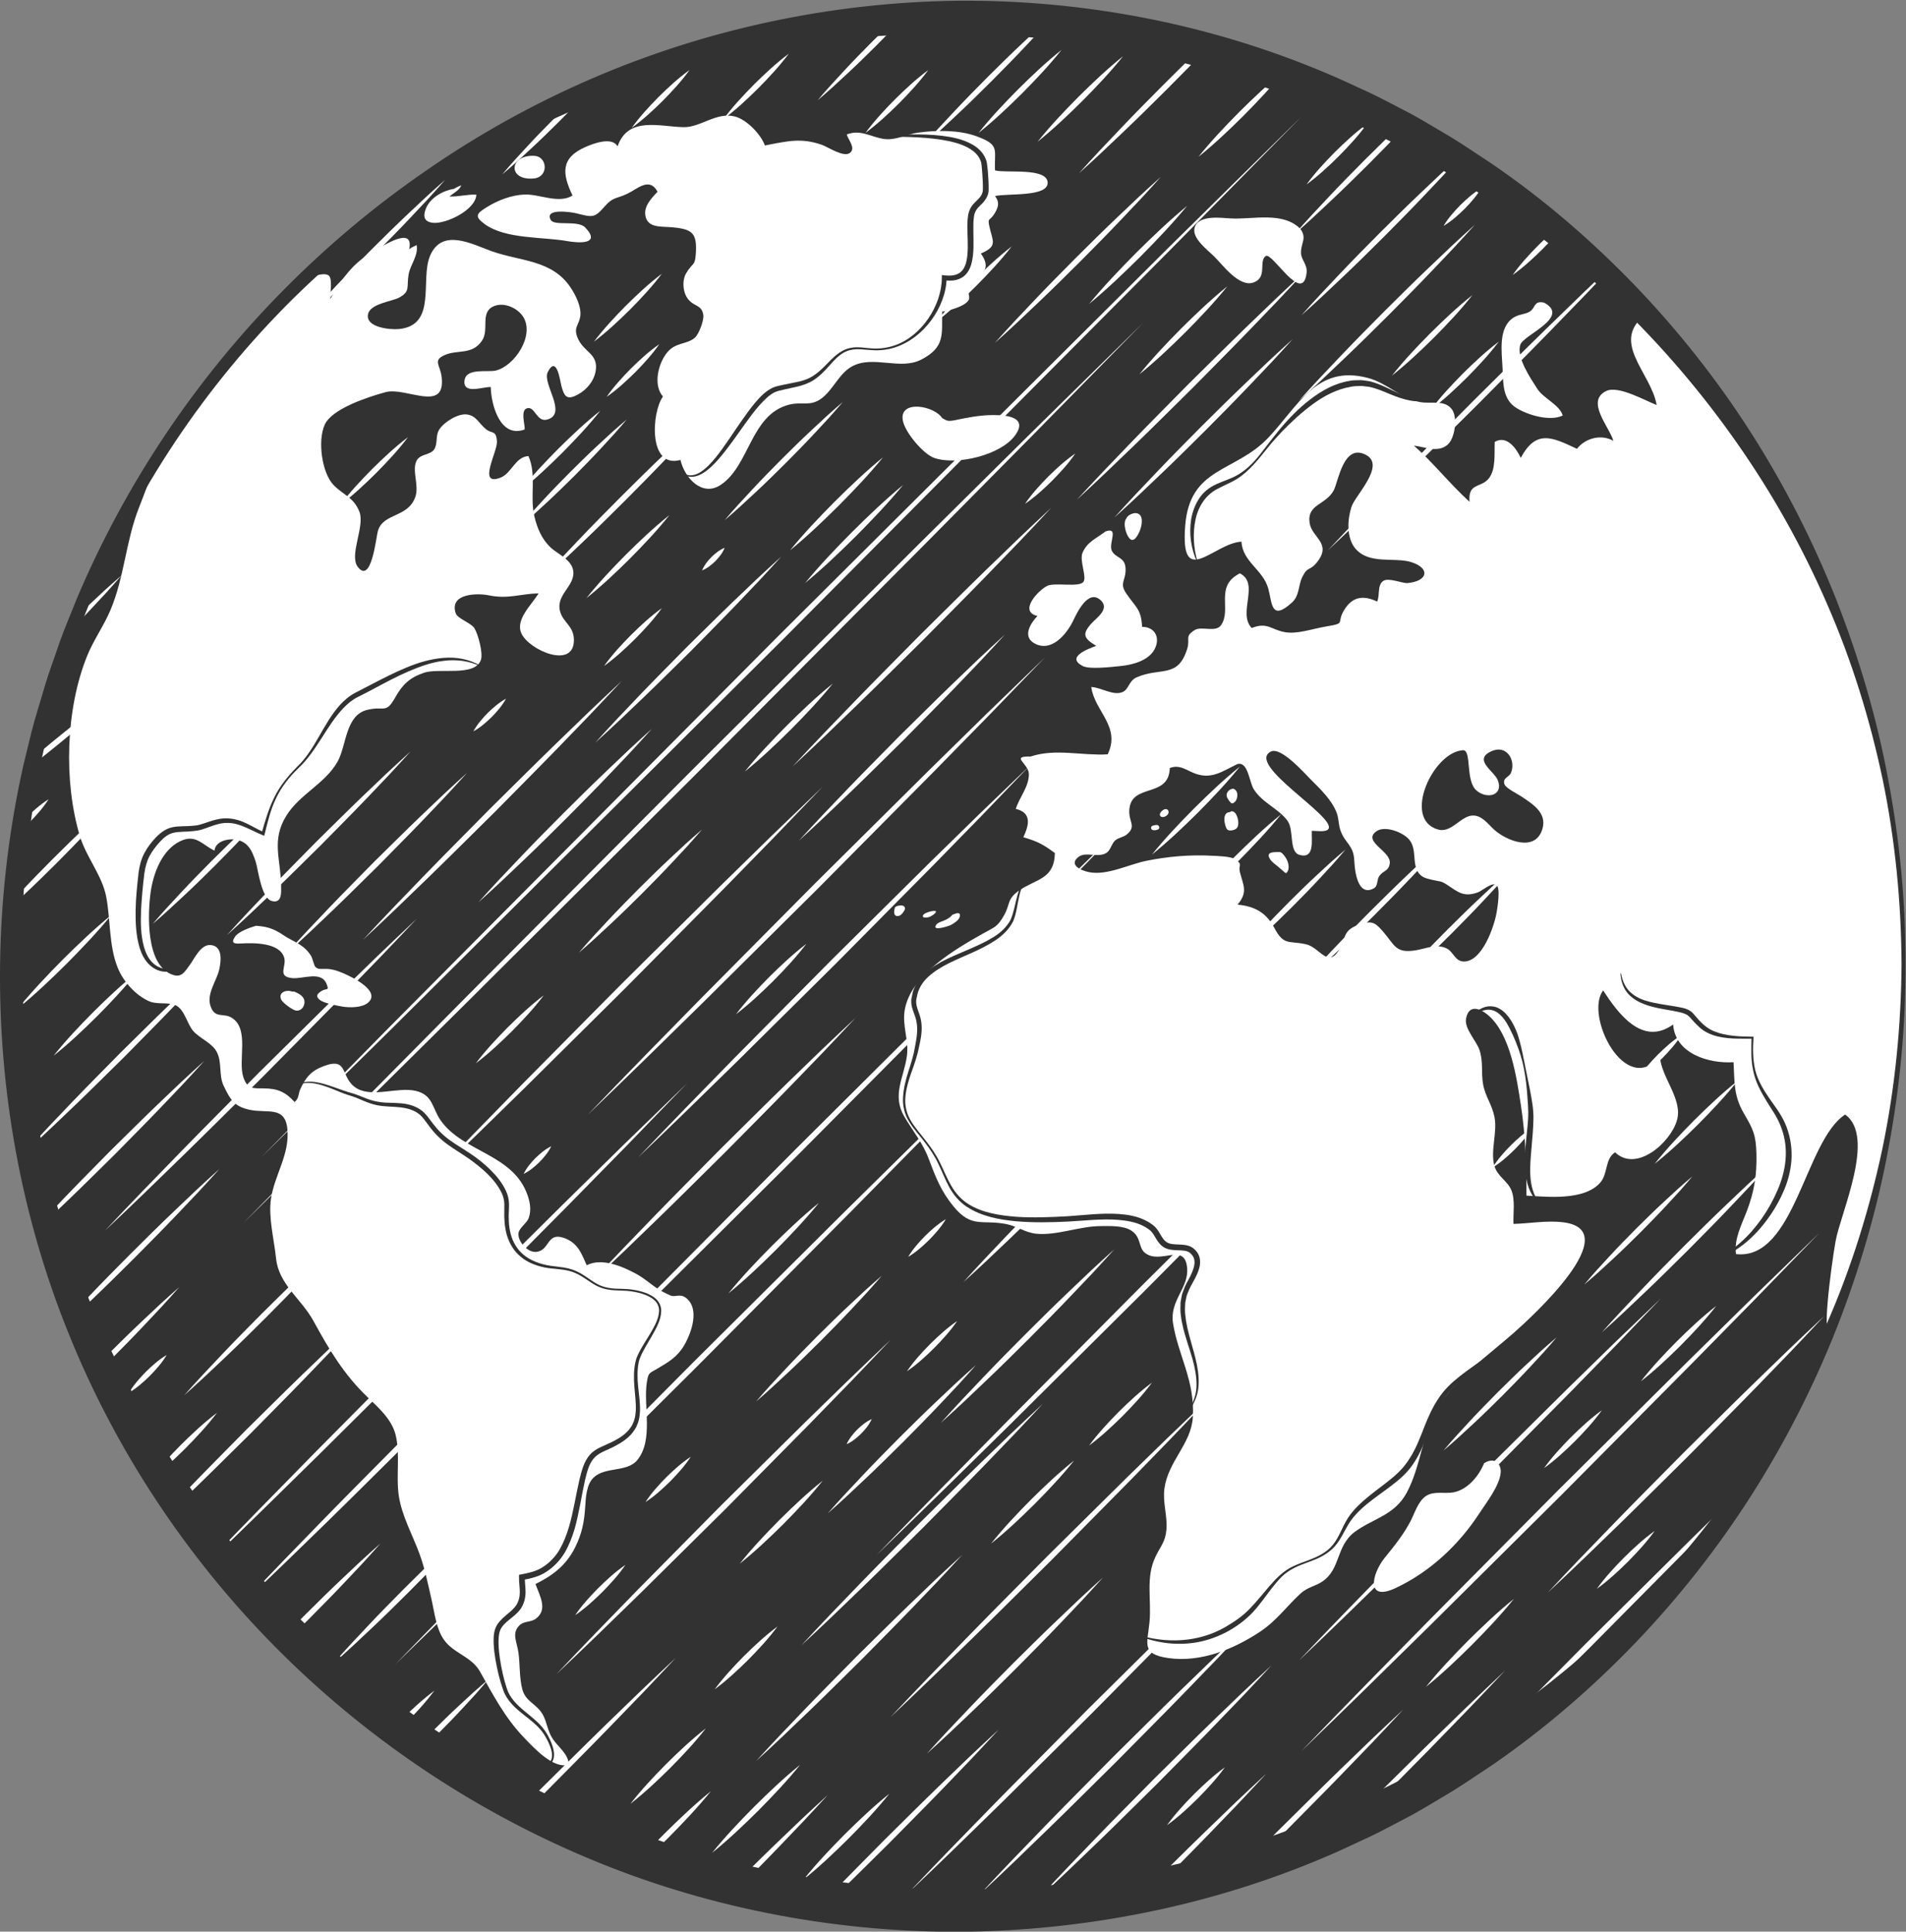<?xml version="1.0" encoding="UTF-8" standalone="no"?>
<!-- Created with Inkscape (http://www.inkscape.org/) -->

<svg
   version="1.1"
   id="svg2"
   width="448.204"
   height="454.031"
   viewBox="0 0 448.204 454.031"
   sodipodi:docname="earth.svg"
   inkscape:version="1.2.2 (b0a8486541, 2022-12-01)"
   xmlns:inkscape="http://www.inkscape.org/namespaces/inkscape"
   xmlns:sodipodi="http://sodipodi.sourceforge.net/DTD/sodipodi-0.dtd"
   xmlns="http://www.w3.org/2000/svg"
   xmlns:svg="http://www.w3.org/2000/svg">
  <rect x="0" y="0" width="448.204" height="454.031" fill="#808080" stroke="none"/>
  <defs
     id="defs6">
    <clipPath
       clipPathUnits="userSpaceOnUse"
       id="clipPath64">
      <path
         d="m 4169.33,2500 c 0,921.96 -747.4,1669.36 -1669.36,1669.36 -921.96,0 -1669.357,-747.4 -1669.357,-1669.36 0,-921.96 747.397,-1669.359 1669.357,-1669.359 921.96,0 1669.36,747.399 1669.36,1669.359 z"
         id="path62" />
    </clipPath>
  </defs>
  <sodipodi:namedview
     id="namedview4"
     pagecolor="#ffffff"
     bordercolor="#000000"
     borderopacity="0.25"
     inkscape:showpageshadow="2"
     inkscape:pageopacity="0"
     inkscape:pagecheckerboard="0"
     inkscape:deskcolor="#d1d1d1"
     showgrid="false"
     inkscape:zoom="1.5405"
     inkscape:cx="207.07563"
     inkscape:cy="323.27167"
     inkscape:window-width="1920"
     inkscape:window-height="2120"
     inkscape:window-x="0"
     inkscape:window-y="3"
     inkscape:window-maximized="0"
     inkscape:current-layer="g8" />
  <g
     id="g8"
     inkscape:groupmode="layer"
     inkscape:label="ink_ext_XXXXXX"
     transform="matrix(1.333,0,0,-1.333,-11.117,656.232)"
     style="display:inline">
    <path
       d="M 500,0 H 0 V 500 H 500 V 0"
       style="fill:none;fill-opacity:1;fill-rule:nonzero;stroke:none;stroke-width:0.1"
       id="path12" />
    <path
       d="m 344.141,322.32 c 0,92.196 -74.74,166.936 -166.936,166.936 -92.196,0 -166.936,-74.74 -166.936,-166.936 0,-92.196 74.74,-166.936 166.936,-166.936 92.196,0 166.936,74.74 166.936,166.936"
       style="fill:#333232;fill-opacity:1;fill-rule:nonzero;stroke:none;stroke-width:0.1"
       id="path14" />
    <path
       d="m 203.355,398.583 c -1.535,-1.199 -3.23,-1.8 -4.05,-3.769 -0.589,-1.415 0.856,-4.33 0.125,-5.164 -0.82,-0.935 -4.969,-0.037 -6.312,-0.645 -1.508,-0.683 -5.206,-4.536 -1.763,-5.325 -1.27,-1.33 -2.676,-3.638 -0.533,-4.828 2.993,-1.66 5.662,1.618 6.776,3.876 0.638,1.294 2.68,5.925 4.983,3.663 1.532,-1.504 -0.855,-3.098 -1.67,-3.997 -1.766,-1.949 -1.38,-2.652 0.814,-3.986 -1.463,-0.526 -5.416,-2.002 -2.372,-3.558 1.24,-0.634 5.248,-0.137 6.657,0 2.079,0.203 4.907,0.927 5.997,2.942 1.053,1.948 0.161,3.963 -2.189,3.975 -0.175,3.185 -1.078,3.353 -2.794,5.877 -1.218,1.792 -0.167,2.191 -0.117,4.066 0.069,2.519 -1.805,2.032 -2.458,3.543 -0.555,1.285 1.35,4.214 -1.094,3.33"
       style="fill:#ffffff;fill-opacity:1;fill-rule:nonzero;stroke:none;stroke-width:0.1"
       id="path16" />
    <path
       d="m 280.727,438.931 c -1.836,0.386 -1.44,-0.85 -2.495,-1.556 -0.774,-0.519 -1.881,-0.454 -2.838,-1.05 -2.825,-1.756 -2.122,-6.059 -1.989,-8.972 0.123,-2.686 -0.01,-5.465 2.445,-6.995 2.06,-1.285 5.937,-2.404 8.168,-1.334 -0.489,1.854 -3.406,3.013 -4.491,4.723 -1.117,1.76 -3.784,5.58 -2.963,7.818 0.63,1.715 8.898,4.822 4.163,7.366"
       style="fill:#ffffff;fill-opacity:1;fill-rule:nonzero;stroke:none;stroke-width:0.1"
       id="path18" />
    <path
       d="m 176.356,331.001 c -0.396,-0.519 -1.08,-0.885 -1.683,-1.107 -0.437,-0.16 -1.003,-0.342 -1.25,-0.783 -0.598,-1.07 2.357,-0.085 2.619,0.054 0.489,0.261 1.314,0.771 1.547,1.315 0.071,0.164 0.182,0.551 0.014,0.697 -0.328,0.284 -0.987,-0.13 -1.247,-0.176"
       style="fill:#ffffff;fill-opacity:1;fill-rule:nonzero;stroke:none;stroke-width:0.1"
       id="path20" />
    <path
       d="m 172.451,331.574 c -0.34,-0.103 -1.317,-0.358 -1.316,-0.834 10e-4,-0.364 0.767,-0.244 1.004,-0.181 0.363,0.097 1.076,0.52 1.269,0.854 0.248,0.43 -0.713,0.214 -0.957,0.161"
       style="fill:#ffffff;fill-opacity:1;fill-rule:nonzero;stroke:none;stroke-width:0.1"
       id="path22" />
    <path
       d="m 166.228,332.329 c -0.139,-0.471 -0.367,-1.405 0.296,-1.554 0.586,-0.131 1.069,0.489 1.327,0.928 0.139,0.238 0.218,0.463 0.047,0.69 -0.264,0.349 -0.772,0.246 -1.139,0.183 -0.242,-0.041 -0.365,-0.17 -0.531,-0.247"
       style="fill:#ffffff;fill-opacity:1;fill-rule:nonzero;stroke:none;stroke-width:0.1"
       id="path24" />
    <path
       d="m 213.525,349.464 c -1.113,-0.769 -0.421,-1.626 0.503,-1.062 0.922,0.564 0.323,1.631 -0.503,1.062"
       style="fill:#ffffff;fill-opacity:1;fill-rule:nonzero;stroke:none;stroke-width:0.1"
       id="path26" />
    <path
       d="m 211.718,346.705 c -0.283,-0.069 -0.423,-0.373 -0.232,-0.644 0.21,-0.298 1.243,-0.149 1.342,0.168 0.095,0.302 -0.131,0.593 -0.422,0.602 -0.182,0.005 -0.378,-0.036 -0.688,-0.126"
       style="fill:#ffffff;fill-opacity:1;fill-rule:nonzero;stroke:none;stroke-width:0.1"
       id="path28" />
    <path
       d="m 225.913,353.218 c -0.621,0.007 -1.232,-0.56 -1.189,-1.206 0.025,-0.379 0.459,-0.983 0.714,-1.235 0.27,-0.266 0.456,-0.12 0.739,0.116 0.531,0.445 0.741,2.007 -0.264,2.325"
       style="fill:#ffffff;fill-opacity:1;fill-rule:nonzero;stroke:none;stroke-width:0.1"
       id="path30" />
    <path
       d="m 225.331,349.09 c -1.059,-0.001 -1.107,-1.155 -0.918,-1.998 0.078,-0.349 0.246,-1.046 0.618,-1.183 0.395,-0.145 1.111,0.019 1.416,0.286 0.652,0.568 0.274,2.194 -0.219,2.759 -0.201,0.232 -0.676,0.447 -0.897,0.136"
       style="fill:#ffffff;fill-opacity:1;fill-rule:nonzero;stroke:none;stroke-width:0.1"
       id="path32" />
    <path
       d="m 233.977,342.051 c -0.904,-0.002 -2.409,0.065 -1.613,-1.213 0.343,-0.551 0.913,-0.932 1.409,-1.334 0.379,-0.307 0.734,-0.632 1.099,-0.953 0.289,-0.253 0.365,-0.326 0.601,0.062 0.394,0.654 0.131,1.719 -0.25,2.329 -0.272,0.432 -0.794,1.204 -1.246,1.109"
       style="fill:#ffffff;fill-opacity:1;fill-rule:nonzero;stroke:none;stroke-width:0.1"
       id="path34" />
    <path
       d="m 207.041,400.883 c -0.666,-0.821 -0.077,-2.836 0.56,-3.532 0.779,-0.854 1.513,0.61 1.83,1.406 0.362,0.911 0.717,2.784 -0.559,3.042 -0.629,0.127 -1.633,-0.35 -1.831,-0.916"
       style="fill:#ffffff;fill-opacity:1;fill-rule:nonzero;stroke:none;stroke-width:0.1"
       id="path36" />
    <path
       d="m 143.276,466.643 c -0.747,2.04 -3.257,4.584 -5.288,5.11 -3.229,0.838 -6.085,-1.923 -9.007,-1.879 -4.204,0.064 -9.846,1.996 -11.693,-3.387 -0.993,1.761 -4.291,0.496 -5.659,-0.105 -4.454,-1.958 -4.116,-4.723 -2.29,-8.563 -2.448,-1.514 -5.823,0.28 -8.471,0.177 -2.283,-0.089 -4.689,-1.011 -6.646,-2.221 -1.873,-1.158 -2.212,-1.653 -0.383,-2.991 3.669,-2.684 10.239,-2.228 14.505,-2.992 2.016,-0.362 6.151,-0.661 3.229,2.396 -1.278,1.338 -5.424,0.209 -6.06,1.31 -1.254,2.169 3.704,1.384 4.493,1.185 2.897,-0.732 3.205,-0.842 5.004,1.21 1.509,1.72 1.966,1.284 3.983,2.234 1.762,0.83 3.907,3.04 5.349,0.357 -1.019,-1.053 -2.48,-2.574 -2.143,-4.25 0.433,-2.159 2.642,-1.833 4.665,-2.012 3.655,-0.323 4.509,-0.99 4.208,-4.877 -0.156,-2.007 -0.538,-1.299 -1.674,-3.206 -0.774,-1.298 -0.616,-3.418 0.338,-4.603 1.097,-1.362 2.443,-0.962 2.677,-2.822 0.12,-0.957 -0.799,-3.404 -1.546,-4.018 -1.418,-1.163 -3.321,-0.738 -4.803,-2.514 -1.612,-1.93 -2.553,-5.759 -0.773,-7.806 -2.023,-2.8 -2.616,-12.764 3.093,-11.185 0.738,-3.209 3.839,-6.571 7.116,-4.382 5.082,3.392 5.259,12.365 11.994,14.121 2.309,0.602 3.778,-0.394 5.809,1.143 2.041,1.545 3.072,4.371 5.319,5.604 3.734,2.051 8.495,-0.731 12.245,1.213 4.251,2.203 3.598,4.465 3.681,8.452 1.097,0.158 3.999,0.892 4.664,2.033 0.29,0.499 -0.134,1.258 0.029,1.563 0.307,0.575 0.477,0.638 0.947,1.285 1.399,1.927 3.095,2.68 1.186,5.371 3.059,1.296 2.064,2.165 1.502,4.776 -0.368,1.708 0.088,0.787 1.036,2.479 0.548,0.977 0.791,1.818 -0.041,2.875 2.128,0.517 9.377,-0.221 9.285,2.379 -0.095,2.702 -7.348,1.622 -9.281,2.145 -0.187,3.74 0.969,4.472 -3.321,6.038 -3.067,1.119 -7.045,1.062 -10.241,0.628 -2.007,-0.273 -3.918,-1.39 -5.954,-1.13 -2.366,0.303 -4.077,1.755 -6.644,0.815 0.236,-0.938 1.626,-2.381 0.597,-3.241 -1.085,-0.907 -3.947,1.04 -4.959,1.393 -3.601,1.256 -5.907,0.715 -10.077,-0.108"
       style="fill:#ffffff;fill-opacity:1;fill-rule:nonzero;stroke:none;stroke-width:0.1"
       id="path38" />
    <path
       d="m 60.586,441.985 c 0.818,0.75 4.696,2.639 5.772,1.704 0.67,-0.582 0.192,-3.242 0.262,-4.075 2.178,3.604 3.738,6.179 7.683,8.407 1.42,0.802 7.157,4.64 6.218,0.299 0.359,0.395 1.003,0.547 1.308,0.781 0.379,-1.793 -1.095,-3.452 -1.405,-5.182 -0.397,-2.215 0.379,-3 -1.694,-4.107 -1.267,-0.678 -5.091,-1.052 -5.47,-2.926 -0.47,-2.326 3.889,-2.767 5.459,-2.61 6.762,0.672 3.707,8.63 5.47,12.874 2.087,5.021 7.415,2.103 10.825,0.871 5.059,-1.826 10.723,-1.48 14.011,-6.466 0.882,-1.338 1.931,-3.41 1.673,-5.074 -0.234,-1.508 -1.152,-1.855 -0.552,-3.536 1.009,-2.822 3.887,-2.897 3.251,-6.207 -0.315,-1.643 -1.515,-3.122 -3.052,-3.976 -1.902,-1.056 -2.457,-0.551 -2.989,1.559 -0.211,0.839 -0.817,5.451 -2.388,2.368 -1.028,-2.019 3.545,-7.301 -0.046,-8.363 -1.907,-0.565 -2.175,2.324 -3.557,1.993 -1.289,-0.31 -0.395,-2.868 -0.466,-3.746 -4.304,-1.625 -5.922,4.303 -5.985,7.47 -1.403,0.077 -4.936,-1.373 -4.633,1.154 0.273,2.274 4.017,1.415 5.498,1.757 3.371,0.776 7.015,6.329 4.776,9.595 -1.041,1.519 -3.412,2.53 -5.177,1.722 -2.398,-1.098 -0.686,-4.092 -2.01,-6.046 -1.765,-2.603 -4.333,-1.513 -6.624,-2.556 -2.105,-0.959 -0.744,-1.681 -0.493,-3.867 0.737,-6.411 -6.32,-1.676 -9.92,-2.662 -3.008,-0.824 -9.397,-2.874 -10.701,-5.713 -1.308,-2.848 -0.502,-8.533 1.549,-10.652 1.721,-1.779 3.546,-2.14 4.562,-4.71 1.009,-2.552 -1.846,-7.631 -0.304,-9.701 2.415,-3.24 3.256,5.218 3.552,6.263 0.93,3.277 5.279,2.301 6.612,6.029 0.724,2.029 -0.628,4.581 0.201,6.352 0.596,1.275 2.442,1.018 3.118,2.029 0.695,1.04 0.185,2.413 0.928,3.552 0.831,1.274 3.289,2.85 4.891,2.622 1.663,-0.237 2.12,-1.649 3.376,-2.631 1.044,-0.816 1.736,-0.088 1.891,-2.096 0.141,-1.827 -3.567,-8.076 0.666,-6.396 1.907,0.756 2.583,3.665 4.888,3.788 1.472,-3.302 0.231,-7.062 1.022,-10.515 0.498,-2.176 1.334,-4.172 2.954,-5.661 1.363,-1.25 3.966,-2.205 3.958,-4.475 -0.008,-2.424 -3.113,-3.923 -2.356,-6.722 0.543,-2.009 2.396,-2.558 2.441,-4.986 0.098,-5.363 -7.953,-1.873 -9.273,1.115 -1.089,2.462 1.876,5.064 3.043,7.041 -3.241,-0.088 -5.377,-1.068 -8.85,-0.342 -1.79,0.374 -6.963,0.406 -5.77,-3.169 0.321,-0.964 2.676,-1.678 3.291,-2.633 0.647,-1.005 1.561,-4.365 1.158,-5.575 -1.015,-3.05 -7.405,-1.383 -10.048,-2.285 -2.571,-0.878 -3.81,-2.129 -5.026,-4.283 -1.739,-3.079 -1.853,-1.503 -4.994,-2.267 -3.856,-0.938 -3.636,-6.31 -5.216,-9.113 -2.215,-3.929 -6.636,-5.692 -9.034,-9.533 -2.718,-4.354 -0.972,-7.775 -0.931,-12.303 0.011,-1.193 0.195,-3.165 -1.568,-2.776 -1.963,0.433 -2.446,5.511 -2.926,6.987 -0.651,1.999 -1.436,3.64 -3.714,3.886 -1.43,0.155 -3.402,-0.411 -3.542,-1.972 -2.292,1.128 -3.345,2.996 -6.109,1.642 -3.149,-1.542 -4.675,-5.6 -5.147,-8.896 -0.523,-3.658 -0.987,-13.208 4.045,-14.684 1.464,-0.429 1.99,0.644 2.823,1.749 0.84,1.115 1.918,3.652 3.657,3.551 2.155,-0.126 1.939,-2.661 1.563,-4.329 -0.453,-2.01 -2.306,-4.293 -1.512,-6.501 0.804,-2.239 2.274,-1.044 3.79,-2.04 3.088,-2.031 0.987,-7.474 1.979,-10.43 0.7,-2.085 1.601,-1.975 3.547,-1.979 2.539,-0.006 3.913,-0.658 5.493,-2.411 0.831,0.717 0.614,1.402 0.986,2.223 0.942,2.076 1.911,3.294 4.207,4.139 4.502,1.655 2.728,-2.197 5.836,-3.978 2.788,-1.597 7.255,0.317 10.34,-0.411 3.094,-0.728 2.872,-3.052 4.419,-5.237 3.983,-5.624 12.835,-5.872 15.334,-13.23 0.426,-1.256 0.655,-2.615 0.178,-3.952 -0.321,-0.898 -1.67,-1.745 -1.795,-2.632 -0.206,-1.467 1.573,-3.48 3.114,-3.341 2.439,0.219 1.81,3.552 4.917,2.453 2.448,-0.868 3.081,-2.755 3.997,-4.81 2.698,1.4 6.435,-0.268 8.835,-1.574 1.608,-0.875 3.172,-2.43 4.702,-3.164 0.483,-0.232 0.895,-0.467 1.255,-0.605 0.854,-0.326 1.665,0.382 2.695,-0.394 2.506,-1.89 0.998,-6.136 -0.246,-8.3 -1.213,-2.11 -2.729,-2.984 -4.769,-4.191 -1.507,-0.893 -1.591,-0.641 -1.876,-2.505 -0.627,-4.102 1.232,-10.042 -1.663,-13.609 -1.805,-2.224 -5.674,-1.118 -7.732,-3.108 -1.257,-1.217 -1.368,-3.526 -1.468,-5.144 -0.166,-2.677 -0.569,-4.721 -1.784,-7.165 -1.607,-3.229 -4.013,-4.98 -6.989,-6.451 0.792,-2.176 2.204,-4.485 0.083,-6.102 -0.896,-0.684 -2.078,-0.387 -2.882,-1.16 -1.479,-1.421 -0.458,-2.927 -0.197,-4.883 0.282,-2.112 0.134,-4.403 0.685,-6.451 0.582,-2.164 2.449,-2.473 3.567,-4.373 0.789,-1.34 0.83,-2.912 1.809,-4.366 0.985,-1.461 2.783,-2.673 2.798,-4.512 -2.697,-0.837 -6.126,2.935 -7.909,4.789 -3.391,3.526 -5.478,7.613 -7.744,11.622 -1.51,2.671 -4.618,3.17 -6.337,5.575 -1.393,1.951 -1.679,4.835 -2.214,7.145 -0.625,2.705 -1.134,5.332 -2.089,7.958 -1.23,3.384 -3.106,6.658 -3.668,10.239 -0.548,3.498 0.288,7.495 -0.594,10.893 -0.698,2.691 -3.034,4.771 -4.948,6.596 -4.182,3.987 -6.806,8.449 -9.529,13.42 -2.157,3.936 -6.135,6.435 -6.6,11.061 -0.331,3.292 -1.372,7.146 -0.893,10.443 0.612,4.216 3.322,7.817 2.898,12.307 -0.396,4.19 -3.56,2.744 -6.655,3.421 -2.647,0.579 -3.379,1.667 -4.61,4.279 -0.869,1.842 -0.226,4.106 -1.198,5.929 -0.878,1.649 -2.963,2.322 -4.162,3.706 -1.044,1.204 -1.477,3.613 -2.938,4.442 -1.244,0.707 -3.351,0.147 -4.763,0.756 -2.452,1.055 -4.635,3.525 -5.606,5.935 -1.577,3.915 -1.248,8.456 -2.034,12.54 -0.722,3.749 -3.522,6.964 -4.634,10.659 -2.904,9.64 -2.51,22.451 1.275,31.793 1.131,2.792 2.936,5.29 4.111,8.074 2.463,5.837 2.718,12.251 5.05,18.111 1.863,4.684 3.918,11.258 7.537,14.822 0,0 13.318,18.051 20.176,24.336"
       style="fill:#ffffff;fill-opacity:1;fill-rule:nonzero;stroke:none;stroke-width:0.1"
       id="path40" />
    <path
       d="m 88.407,458.994 c -1.894,-0.294 -4.147,-1.548 -4.915,-3.426 -0.618,-1.513 -0.279,-2.408 1.257,-2.56 2.321,-0.229 7.529,2.308 7.623,4.963 -1.645,0.086 -3.154,-0.399 -4.746,-0.318 0.678,0.58 1.82,1.127 2.085,1.99 -0.223,-0.171 -0.37,-0.097 -1.304,-0.649"
       style="fill:#ffffff;fill-opacity:1;fill-rule:nonzero;stroke:none;stroke-width:0.1"
       id="path42" />
    <path
       d="m 102.706,464.814 c -4.558,0.29 -4.919,-4.382 -0.237,-3.991 2.753,0.231 2.459,3.956 0.071,3.991"
       style="fill:#ffffff;fill-opacity:1;fill-rule:nonzero;stroke:none;stroke-width:0.1"
       id="path44" />
    <path
       d="m 174.535,418.591 c -1.39,2.173 -7.484,3.246 -6.95,-0.334 0.319,-2.142 3.654,-6.042 5.544,-6.703 3.995,-1.396 11.778,0.52 14.273,3.953 2.631,3.621 -2.442,3.667 -4.628,3.583 -2.048,-0.08 -3.921,-0.464 -5.911,-0.873 -1.508,-0.309 -1.548,-0.026 -2.328,0.374"
       style="fill:#ffffff;fill-opacity:1;fill-rule:nonzero;stroke:none;stroke-width:0.1"
       id="path46" />
    <path
       d="m 53.49,329.053 c -1.052,-0.319 -3.065,-1.004 -3.694,-1.931 -0.845,-1.247 0.019,-1.249 1.137,-1.187 2.154,0.118 6.743,0.177 7.539,-2.5 0.464,-1.56 -1.312,-3.333 1.401,-3.61 1.93,-0.197 5.142,1.355 6.088,-1.055 0.508,-1.294 -0.029,-0.629 -0.998,-1.28 -0.781,-0.526 -0.912,-0.921 -0.218,-1.499 0.733,-0.611 3.142,-1.039 3.999,-1.188 1.277,-0.22 3.484,-0.217 4.523,0.689 2.377,2.073 -3.01,4.617 -4.442,5.222 -0.971,0.409 -1.762,0.675 -2.802,0.732 -0.839,0.047 -1.567,-0.185 -2.061,0.372 -0.254,0.288 -0.481,1.482 -0.73,1.889 -0.529,0.864 -1.207,1.53 -2.075,2.075 -0.918,0.578 -1.916,0.987 -2.803,1.602 -1.926,1.336 -3.256,1.545 -4.864,1.669"
       style="fill:#ffffff;fill-opacity:1;fill-rule:nonzero;stroke:none;stroke-width:0.1"
       id="path48" />
    <path
       d="m 59.851,317.456 c -1.089,0.403 -2.522,-0.224 -1.877,-1.469 0.276,-0.535 1.984,-1.839 2.64,-1.892 1.063,-0.086 1.678,1.102 1.356,1.992 -0.248,0.687 -1.089,1.098 -1.745,1.369 h -0.374"
       style="fill:#ffffff;fill-opacity:1;fill-rule:nonzero;stroke:none;stroke-width:0.1"
       id="path50" />
    <path
       d="m 270.156,234.295 c -0.943,-2.294 -2.904,-4.646 -5.349,-5.135 -1.607,-0.321 -3.465,0.28 -4.881,-0.639 -1.418,-0.92 -2.031,-3.079 -2.781,-4.505 -1.226,-2.333 -2.841,-4.335 -4.501,-6.374 -2.345,-2.883 -3.4,-7.849 1.873,-5.381 6.052,2.834 11.143,7.594 14.75,13.118 1.252,1.92 3.564,4.849 3.806,7.189 0.15,1.439 -0.914,2.96 -2.917,1.727"
       style="fill:#ffffff;fill-opacity:1;fill-rule:nonzero;stroke:none;stroke-width:0.1"
       id="path52" />
    <path
       d="m 237.712,451.96 c -3.083,3.071 -8.244,1.621 -12.207,1.817 -1.743,0.086 -5.744,0.705 -6.425,-1.641 -0.536,-1.849 2.359,-3.971 3.491,-5.099 1.518,-1.512 4.372,-5.42 6.865,-4.563 2.561,0.881 0.893,3.709 2.177,4.669 1.125,0.84 6.521,-8.729 7.218,-2.99 0.186,1.534 -0.949,2.289 -0.983,3.525 -0.05,1.764 1.121,2.619 -0.136,4.282"
       style="fill:#ffffff;fill-opacity:1;fill-rule:nonzero;stroke:none;stroke-width:0.1"
       id="path54" />
    <path
       d="m 280.459,346.213 c -1.188,-4.298 -6.401,-2.168 -8.585,-0.171 -1.063,0.972 -2.128,2.526 -3.784,2.448 -2.1,-0.099 -3.708,-3.149 -6.09,-2.459 -6.393,1.85 -0.745,13.883 4.538,13.977 1.418,-0.22 0.308,-5.426 2.273,-7.104 1.938,-1.657 4.872,-0.79 3.715,1.897 -0.674,1.568 -4.329,3.526 -1.127,5.012 2.722,1.263 4.386,-1.559 3.508,-3.751 -0.348,-0.87 -1.522,-0.864 -1.172,-2.048 0.202,-0.68 2.412,-1.764 3.002,-2.165 1.922,-1.306 4.497,-2.831 3.722,-5.636 z m -8.103,-14.816 c -0.415,-2.44 -2.55,-8.73 -5.818,-8.644 -1.487,0.04 -1.795,1.644 -2.884,2.243 -1.742,0.959 -3.672,0.062 -5.437,-0.246 -3.771,-0.656 -3.769,0.885 -6.089,3.505 -1.345,1.52 -1.97,1.711 -4.157,0.952 -2.872,-0.996 -2.174,-2.506 -3.508,-4.561 -1.966,-3.029 -3.282,0.625 -5.803,1.166 -2.969,0.636 -3.848,-0.293 -5.495,2.834 -1.339,2.54 -3.263,3.833 -6.514,4.137 1.893,2.21 1.001,3.424 0.421,5.72 -0.328,1.298 0.572,1.262 -0.722,2.217 -0.8,0.59 -3.076,0.621 -4.075,0.677 -4.045,0.225 -7.87,-0.12 -11.711,-0.892 -3.095,-0.622 -6.905,-2.621 -10.095,-2 -1.38,0.268 -3.729,1.295 -1.83,2.719 1.289,0.967 3.591,-0.302 4.999,0.765 0.627,0.476 0.798,1.553 1.442,2.117 0.592,0.519 1.476,0.564 2.049,1.054 1.779,1.519 0.248,2.161 0.439,4.429 0.396,4.672 6.983,1.911 7.132,7.277 1.776,0.717 3.063,-0.493 4.618,-1.026 2.896,-0.993 4.8,0.556 7.315,1.73 1.894,0.493 2.056,-3.121 2.882,-4.439 1.499,-2.397 4.319,-3.371 5.942,-5.55 1.223,-1.642 0.204,-5.495 2.139,-6.033 2.724,-0.759 2.07,2.626 2.151,4.238 0.687,0.042 2.545,-0.311 2.95,0.356 1.322,2.182 -14.627,11.344 -10.173,13.627 1.82,0.932 6.074,-3.964 7.086,-4.968 1.659,-1.645 3.711,-3.618 4.536,-5.839 0.374,-1.007 0.301,-2.009 0.645,-3.032 0.805,-2.388 2.339,-2.577 2.46,-5.425 0.063,-1.502 0.513,-6.419 3.417,-4.866 0.82,0.439 0.491,1.466 1.006,2.2 0.689,0.982 1.646,0.805 1.833,2.216 0.285,2.163 -4.882,3.822 -2.379,5.645 1.501,1.094 4.751,-0.155 5.822,-1.477 1.405,-1.732 0.435,-4.165 1.626,-5.83 0.607,-0.847 1.372,-0.985 2.37,-1.231 1.381,-0.34 1.52,-0.129 2.655,-0.874 1.907,-1.253 2.933,-2.271 5.487,-1.331 0.694,0.256 2.431,1.825 3.23,1.295 0.758,-0.503 0.186,-3.991 0.038,-4.855 z m 69.78,14.423 c -2.66,46.555 -43.231,91.227 -43.231,91.227 -6.809,-4.934 0.68,-10.343 1.686,-16.169 -2.01,0.759 -6.78,3.522 -8.926,2.46 -3.642,-1.803 0.596,-6.32 1.287,-8.779 -2.09,1.217 -4.911,0.529 -6.425,-1.404 -4.396,2.069 -7.207,3.457 -9.91,-1.596 -0.82,1.743 -2.496,4.043 -4.59,2.817 -0.098,-2.025 0.253,-4.931 -1.12,-6.527 -1.394,-1.621 -3.611,-0.664 -3.328,-4.031 -3.364,3.031 -6.397,6.896 -9.81,9.9 1.906,-0.201 4.127,-1.304 5.886,0.117 1.381,1.116 1.844,4.875 0.835,6.255 -1.328,1.816 -3.693,0.91 -5.749,1.329 -3.403,0.692 -5.717,3.356 -9.134,4.247 -9.051,2.362 -12.252,-4.994 -17.542,-10.566 -5.851,-6.163 -13.811,-5.091 -14.64,-15.458 -0.914,-11.442 5.041,-3.099 9.927,-2.858 0.176,-3.564 3.795,-4.915 4.73,-8.288 0.684,-2.468 0.431,-5.843 4.164,-2.453 1.361,1.235 1.113,3.027 1.803,4.448 1.022,2.104 1.316,0.982 2.677,2.734 2.591,3.338 -0.988,4.249 -1.362,6.892 -0.468,3.31 2.87,3.098 4.272,5.745 0.807,1.523 1.706,8.392 5.728,6.194 3.421,-1.869 -1.957,-7.127 -2.6,-9.096 -0.725,-2.222 -0.924,-5.432 0.628,-7.33 2.438,-2.983 7.014,-1.503 9.962,-2.469 3.335,-1.092 2.882,-3.33 -0.681,-3.675 -0.949,-0.092 -3.411,1.041 -4.339,0.356 -1.063,-0.784 -0.537,-2.465 -1.05,-3.624 -2.168,1.05 -4.098,0.978 -5.527,-1.049 -2.019,-2.864 0.432,-2.682 -3.537,-3.352 -2.557,-0.433 -5.099,-1.407 -7.332,-0.97 -2.338,0.458 -3.015,1.797 -5.733,0.714 -2.546,2.625 1.476,7.833 -2.088,9.635 -4.544,-2.272 -1.366,-6.393 -3.341,-9.159 -0.939,-1.315 -3.439,-0.093 -4.628,-0.841 -1.859,-1.169 -0.742,-1.46 -1.333,-3.342 -1.65,-5.235 -4.684,-3.154 -8.903,-4.988 -1.392,-0.605 -1.374,-2.109 -2.47,-2.592 -1.656,-0.73 -3.872,0.844 -5.543,0.879 0.566,-4.262 5.274,-6.984 2.892,-11.87 -4.534,-0.269 -9.211,1.076 -13.576,-0.383 -3.73,0.066 -0.302,-1.19 -0.32,-3.16 -0.022,-2.23 -1.688,-4.053 -2.308,-6.078 2.975,-0.699 2.241,-3.055 1.329,-4.995 2.652,-0.79 3.432,-1.241 5.564,-2.785 -0.113,-4.646 -3.205,-4.498 -6.278,-6.593 -2.192,-1.495 -1.578,-2.412 -2.644,-4.314 -1.233,-2.197 -1.718,-2.142 -3.812,-3.322 -4.908,-2.768 -12.648,-7.251 -13.745,-13.395 -0.499,-2.792 0.741,-5.345 0.384,-8.089 -0.506,-3.884 -2.726,-6.925 -0.449,-10.794 1.545,-2.624 3.229,-4.578 4.304,-7.45 1.196,-3.192 2.166,-5.691 4.349,-8.345 3.227,-3.925 4.957,-2.285 9.311,-3.126 1.947,-0.375 3.358,-1.533 5.38,-1.712 3.597,-0.318 7.572,1.339 11.239,1.354 1.656,0.008 4.069,0.131 5.486,-0.819 1.724,-1.154 1.193,-2.911 2.313,-3.852 2.711,-2.28 7.138,2.017 7.501,-2.81 0.258,-3.441 -3.125,-5.672 -2.497,-9.645 0.892,-5.64 3.902,-10.174 3.491,-16.607 -0.301,-4.697 -4.332,-7.694 -5.005,-12.516 -0.341,-2.442 0.56,-4.93 0.349,-7.29 -0.192,-2.16 -0.971,-2.785 -1.912,-4.729 -1.794,-3.707 -0.693,-7.609 -1.073,-11.565 -0.365,-3.808 -1.519,-5.644 3.312,-6.336 5.757,-0.823 11.606,1.589 16.228,4.673 2.886,1.926 4.637,4.431 7.072,6.675 1.332,1.228 2.619,1.27 3.973,2.214 3.172,2.212 2.292,6.243 5.668,8.717 3.228,2.366 6.944,2.872 9.105,6.849 2.621,4.82 2.735,10.834 5.833,15.588 3.152,4.835 8.782,8.863 13.108,12.662 3.02,2.653 19.884,18.024 8.713,19.457 -2.891,0.37 -5.972,-0.204 -8.804,-0.281 -0.075,1.89 0.333,4.225 -0.367,5.934 -0.694,1.694 -2.477,2.428 -3.001,4.315 -0.734,2.645 0.547,5.863 0.025,8.563 -0.438,2.263 -1.613,3.595 -2.011,5.786 -0.387,2.128 0.075,4.004 -0.667,6.137 -0.54,1.547 -2.632,3.692 -2.352,5.401 0.405,2.477 2.253,2.086 3.932,0.65 3.944,-3.374 5.03,-11.175 5.755,-15.888 0.814,-5.298 0.98,-10.48 0.977,-15.912 3.605,-0.2 10.134,-0.934 12.987,2.262 1.444,1.617 0.809,4.209 2.653,5.378 3.731,-3.601 9.733,1.666 10.899,5.605 1.11,3.751 -2.766,7.565 -2.994,11.279 -6.125,-7.281 -13.361,7.302 -10.015,11.661 2.625,-4.036 6.918,-9.931 12.342,-6.008 0.368,-5.122 6.23,-6.921 10.659,-6.649 0.191,-3.444 -0.001,-5.903 1.796,-8.972 1.646,-2.812 2.16,-3.819 2.244,-7.208 0.092,-3.678 -0.394,-6.633 -1.674,-10.016 -0.919,-2.427 -2.307,-4.976 -1.932,-7.64 10.396,-1.154 12.148,20.011 19.255,24.605 5.469,-3.903 -0.793,-17.32 -1.689,-22.337 -0.86,-4.814 -2.651,-19.095 -0.658,-14.623 19.51,43.786 10.642,87.016 10.642,87.016"
       style="fill:#ffffff;fill-opacity:1;fill-rule:nonzero;stroke:none;stroke-width:0.1"
       id="path56" />
    <g
       id="g58"
       style="display:inline"
       transform="matrix(0.1,0,0,0.1,-72.792,72.32)">
      <g
         id="g60"
         clip-path="url(#clipPath64)">
        <path
           d="m 1271.69,2158.59 227.73,231.18 228.83,230.07 457.73,460.09 460.07,457.73 230.08,228.83 231.18,227.73 -227.72,-231.19 -228.83,-230.07 -457.73,-460.08 -460.09,-457.72 -230.08,-228.83 -231.17,-227.74"
           style="fill:#ffffff;fill-opacity:1;fill-rule:nonzero;stroke:none"
           id="path66" />
        <path
           d="m 1240.65,2043.31 196.7,200.14 197.43,199.4 396.01,397.66 397.64,396.02 199.4,197.43 200.15,196.68 -196.68,-200.15 -197.43,-199.4 -396.02,-397.65 -397.66,-396.01 -199.4,-197.42 -200.14,-196.7"
           style="fill:#ffffff;fill-opacity:1;fill-rule:nonzero;stroke:none"
           id="path68" />
        <path
           d="m 1557.68,2107.6 c 57.29,60.21 115.35,119.64 173.54,178.95 l 175.42,177.07 177.06,175.44 89.11,87.14 89.85,86.39 -86.39,-89.86 -87.13,-89.11 -175.44,-177.06 -177.07,-175.42 c -59.32,-58.18 -118.75,-116.25 -178.95,-173.54"
           style="fill:#ffffff;fill-opacity:1;fill-rule:nonzero;stroke:none"
           id="path70" />
        <path
           d="m 1158.63,1424.79 c 70.59,73.5 141.96,146.24 213.44,218.85 l 215.33,216.98 216.96,215.34 109.06,107.09 109.81,106.34 -106.34,-109.81 -107.09,-109.06 -215.34,-216.97 -216.97,-215.32 c -72.62,-71.48 -145.36,-142.85 -218.86,-213.44"
           style="fill:#ffffff;fill-opacity:1;fill-rule:nonzero;stroke:none"
           id="path72" />
        <path
           d="m 1508.9,1265.17 c 86.85,89.76 174.48,178.76 262.22,267.62 l 264.1,265.75 265.74,264.12 133.44,131.47 134.2,130.73 -130.73,-134.2 -131.47,-133.44 -264.12,-265.74 -265.75,-264.1 c -88.87,-87.74 -177.86,-175.37 -267.63,-262.21"
           style="fill:#ffffff;fill-opacity:1;fill-rule:nonzero;stroke:none"
           id="path74" />
        <path
           d="m 1792.67,1247.43 c 47.69,50.6 96.14,100.42 144.72,150.13 l 146.6,148.25 148.24,146.62 74.7,72.73 c 25.16,23.98 50.07,48.21 75.45,71.98 -23.77,-25.38 -48,-50.29 -71.98,-75.45 l -72.73,-74.7 -146.62,-148.24 -148.25,-146.6 c -49.7,-48.58 -99.53,-97.03 -150.13,-144.72"
           style="fill:#ffffff;fill-opacity:1;fill-rule:nonzero;stroke:none"
           id="path76" />
        <path
           d="m 2224.98,1298.42 c 34,36.93 68.79,73.08 103.7,109.12 34.89,36.05 70.41,71.47 105.59,107.24 35.74,35.19 71.19,70.69 107.22,105.6 l 54.19,52.22 c 18.33,17.15 36.41,34.54 54.94,51.47 -16.93,-18.53 -34.32,-36.62 -51.47,-54.94 l -52.22,-54.19 c -34.91,-36.03 -70.41,-71.48 -105.6,-107.23 -35.76,-35.17 -71.18,-70.7 -107.24,-105.58 -36.03,-34.91 -72.19,-69.7 -109.11,-103.71"
           style="fill:#ffffff;fill-opacity:1;fill-rule:nonzero;stroke:none"
           id="path78" />
        <path
           d="m 2357.99,1458.04 c 76.87,79.79 154.52,158.81 232.29,237.7 l 234.17,235.82 235.8,234.18 118.49,116.52 119.23,115.76 -115.76,-119.23 -116.52,-118.49 -234.18,-235.8 -235.82,-234.18 c -78.89,-77.76 -157.91,-155.41 -237.7,-232.28"
           style="fill:#ffffff;fill-opacity:1;fill-rule:nonzero;stroke:none"
           id="path80" />
        <path
           d="m 2510.96,1939.11 c 24.77,27.7 50.33,54.61 75.99,81.42 25.59,26.87 51.73,53.2 77.87,79.52 26.32,26.15 52.65,52.29 79.53,77.89 l 40.33,38.36 c 13.71,12.53 27.17,25.3 41.08,37.62 -12.31,-13.92 -25.09,-27.38 -37.62,-41.09 l -38.36,-40.33 c -25.59,-26.88 -51.73,-53.2 -77.89,-79.51 -26.31,-26.15 -52.64,-52.3 -79.53,-77.88 -26.79,-25.67 -53.71,-51.22 -81.4,-76"
           style="fill:#ffffff;fill-opacity:1;fill-rule:nonzero;stroke:none"
           id="path82" />
        <path
           d="m 1644.14,1595.49 142.38,145.82 143.11,145.09 287.38,289.02 289.01,287.39 145.09,143.12 145.83,142.37 -142.37,-145.83 -143.11,-145.1 -287.39,-289.01 -289.03,-287.37 -145.08,-143.12 -145.82,-142.38"
           style="fill:#ffffff;fill-opacity:1;fill-rule:nonzero;stroke:none"
           id="path84" />
        <path
           d="m 1848.1,2233.96 c 65.78,68.72 132.35,136.65 199.03,204.46 l 200.92,202.56 202.55,200.93 101.86,99.89 102.6,99.13 -99.14,-102.6 -99.88,-101.86 L 2255.11,2633.92 2052.54,2433 c -67.81,-66.68 -135.74,-133.24 -204.44,-199.04"
           style="fill:#ffffff;fill-opacity:1;fill-rule:nonzero;stroke:none"
           id="path86" />
        <path
           d="m 2209.45,2848.06 c 36.6,39.51 73.98,78.26 111.47,116.88 37.47,38.64 75.59,76.64 113.35,115 38.33,37.77 76.36,75.86 114.99,113.36 l 58.06,56.09 c 19.62,18.45 39,37.13 58.82,55.36 -18.22,-19.83 -36.9,-39.2 -55.35,-58.82 l -56.1,-58.07 c -37.49,-38.62 -75.58,-76.65 -113.36,-114.99 -38.35,-37.76 -76.35,-75.87 -115,-113.34 -38.62,-37.5 -77.36,-74.87 -116.88,-111.47"
           style="fill:#ffffff;fill-opacity:1;fill-rule:nonzero;stroke:none"
           id="path88" />
        <path
           d="m 2710.96,3318.53 c 32.09,35 64.95,69.22 97.93,103.34 32.96,34.12 66.56,67.61 99.8,101.46 33.83,33.26 67.34,66.84 101.45,99.81 l 51.31,49.34 c 17.35,16.18 34.47,32.61 52.05,48.58 -15.98,-17.57 -32.41,-34.69 -48.59,-52.05 l -49.33,-51.3 c -32.98,-34.11 -66.56,-67.63 -99.82,-101.45 -33.85,-33.25 -67.33,-66.85 -101.46,-99.81 -34.11,-32.98 -68.34,-65.84 -103.34,-97.92"
           style="fill:#ffffff;fill-opacity:1;fill-rule:nonzero;stroke:none"
           id="path90" />
        <path
           d="m 3102.88,3493.19 c 24.4,27.32 49.59,53.87 74.88,80.3 25.23,26.51 51,52.47 76.77,78.42 25.95,25.79 51.91,51.55 78.41,76.78 l 39.78,37.81 c 13.52,12.34 26.8,24.93 40.53,37.06 -12.13,-13.73 -24.72,-27.01 -37.06,-40.53 l -37.81,-39.78 c -25.23,-26.51 -51,-52.46 -76.78,-78.41 -25.96,-25.77 -51.9,-51.55 -78.42,-76.76 -26.43,-25.3 -52.98,-50.48 -80.3,-74.89"
           style="fill:#ffffff;fill-opacity:1;fill-rule:nonzero;stroke:none"
           id="path92" />
        <path
           d="m 3153.87,3229.37 c 41.77,44.69 84.32,88.6 126.99,132.4 42.65,43.82 85.93,86.99 128.87,130.52 43.5,42.95 86.71,86.21 130.49,128.88 l 65.83,63.85 c 22.21,21.03 44.16,42.3 66.59,63.12 -20.81,-22.42 -42.09,-44.38 -63.12,-66.58 l -63.86,-65.83 c -42.66,-43.8 -85.92,-87 -128.87,-130.51 -43.53,-42.93 -86.71,-86.22 -130.52,-128.86 -43.8,-42.67 -87.71,-85.21 -132.4,-126.99"
           style="fill:#ffffff;fill-opacity:1;fill-rule:nonzero;stroke:none"
           id="path94" />
        <path
           d="m 2382.38,1172.05 c 45.46,48.39 91.71,96 138.07,143.49 46.34,47.51 93.32,94.37 139.95,141.6 l 141.58,139.96 71.38,69.4 c 24.05,22.87 47.85,45.99 72.12,68.66 -22.66,-24.27 -45.78,-48.08 -68.65,-72.12 l -69.41,-71.38 -139.96,-141.59 c -47.23,-46.62 -94.09,-93.61 -141.6,-139.95 -47.49,-46.36 -95.1,-92.6 -143.48,-138.07"
           style="fill:#ffffff;fill-opacity:1;fill-rule:nonzero;stroke:none"
           id="path96" />
        <path
           d="m 2145.17,1094.46 c 28.83,31.76 58.45,62.74 88.18,93.61 29.72,30.88 60.07,61.12 90.07,91.72 30.58,30.01 60.85,60.34 91.71,90.07 l 46.43,44.47 c 15.74,14.56 31.23,29.36 47.18,43.71 -14.35,-15.95 -29.15,-31.45 -43.71,-47.18 l -44.46,-46.44 c -29.74,-30.86 -60.06,-61.13 -90.09,-91.71 -30.59,-30 -60.83,-60.35 -91.72,-90.06 -30.86,-29.74 -61.84,-59.35 -93.59,-88.19"
           style="fill:#ffffff;fill-opacity:1;fill-rule:nonzero;stroke:none"
           id="path98" />
        <path
           d="m 1524.42,797.391 c 38.45,41.359 77.67,81.961 117.01,122.418 39.32,40.492 79.28,80.341 118.89,120.541 40.18,39.63 80.06,79.56 120.52,118.91 l 60.85,58.86 c 20.54,19.37 40.83,38.98 61.59,58.13 -19.15,-20.75 -38.76,-41.05 -58.12,-61.59 l -58.88,-60.84 c -39.34,-40.47 -79.27,-80.35 -118.9,-120.53 -40.2,-39.61 -80.05,-79.571 -120.54,-118.899 -40.47,-39.332 -81.05,-78.551 -122.42,-117"
           style="fill:#ffffff;fill-opacity:1;fill-rule:nonzero;stroke:none"
           id="path100" />
        <path
           d="m 1905.73,881.629 c 23.83,29.391 49.79,56.633 76.28,83.351 26.71,26.5 53.94,52.47 83.35,76.27 -23.81,-29.39 -49.78,-56.641 -76.28,-83.34 -26.72,-26.48 -53.96,-52.449 -83.35,-76.281"
           style="fill:#ffffff;fill-opacity:1;fill-rule:nonzero;stroke:none"
           id="path102" />
        <path
           d="m 1912.39,675.461 c 28.46,31.391 57.71,62 87.07,92.488 29.35,30.52 59.33,60.391 88.97,90.61 30.2,29.652 60.1,59.613 90.59,88.98 l 45.88,43.91 c 15.55,14.371 30.86,28.991 46.63,43.151 -14.16,-15.76 -28.78,-31.07 -43.16,-46.62 l -43.91,-45.878 c -29.36,-30.5 -59.32,-60.391 -88.97,-90.602 -30.23,-29.629 -60.1,-59.621 -90.61,-88.961 -30.5,-29.367 -61.11,-58.609 -92.49,-87.078"
           style="fill:#ffffff;fill-opacity:1;fill-rule:nonzero;stroke:none"
           id="path104" />
        <path
           d="m 2178.42,755.262 c 31.42,34.347 63.63,67.918 95.95,101.367 32.29,33.473 65.23,66.301 97.82,99.473 33.17,32.609 66.02,65.528 99.47,97.848 l 50.31,48.34 c 17.03,15.85 33.82,31.95 51.07,47.59 -15.65,-17.24 -31.74,-34.03 -47.6,-51.05 l -48.34,-50.32 c -32.32,-33.45 -65.23,-66.299 -97.84,-99.471 -33.18,-32.578 -66.01,-65.519 -99.48,-97.828 -33.45,-32.309 -67.02,-64.512 -101.36,-95.949"
           style="fill:#ffffff;fill-opacity:1;fill-rule:nonzero;stroke:none"
           id="path106" />
        <path
           d="m 2415.63,863.902 c 51.75,54.657 104.27,108.547 156.91,162.318 l 158.8,160.45 160.43,158.81 80.8,78.82 81.54,78.07 -78.08,-81.54 -78.82,-80.79 -158.81,-160.43 -160.44,-158.8 C 2524.19,968.172 2470.3,915.641 2415.63,863.902"
           style="fill:#ffffff;fill-opacity:1;fill-rule:nonzero;stroke:none"
           id="path108" />
        <path
           d="m 3102.88,1271.82 c 51.75,54.66 104.28,108.55 156.91,162.32 l 158.8,160.45 160.43,158.81 80.79,78.82 81.55,78.07 -78.08,-81.54 -78.82,-80.79 -158.81,-160.44 -160.45,-158.79 c -53.76,-52.65 -107.65,-105.17 -162.32,-156.91"
           style="fill:#ffffff;fill-opacity:1;fill-rule:nonzero;stroke:none"
           id="path110" />
        <path
           d="m 3637.17,1850.44 c 23.29,26.21 47.36,51.65 71.55,76.97 24.11,25.4 48.78,50.25 73.45,75.09 24.83,24.68 49.69,49.35 75.08,73.46 l 38.12,36.15 c 12.96,11.79 25.68,23.82 38.87,35.4 -11.58,-13.18 -23.62,-25.91 -35.4,-38.87 l -36.15,-38.12 c -24.12,-25.39 -48.78,-50.25 -73.45,-75.08 -24.86,-24.67 -49.7,-49.34 -75.1,-73.45 -25.32,-24.19 -50.76,-48.26 -76.97,-71.55"
           style="fill:#ffffff;fill-opacity:1;fill-rule:nonzero;stroke:none"
           id="path112" />
        <path
           d="m 3541.84,1391.53 c 39.19,42.1 79.15,83.43 119.22,124.64 40.06,41.22 80.76,81.82 121.11,122.76 40.92,40.36 81.53,81.03 122.74,121.12 l 61.95,59.97 c 20.91,19.74 41.58,39.72 62.7,59.24 -19.52,-21.13 -39.49,-41.79 -59.23,-62.7 l -59.98,-61.95 c -40.08,-41.21 -80.75,-81.83 -121.12,-122.74 -40.94,-40.36 -81.53,-81.05 -122.76,-121.12 -41.21,-40.08 -82.53,-80.04 -124.63,-119.22"
           style="fill:#ffffff;fill-opacity:1;fill-rule:nonzero;stroke:none"
           id="path114" />
        <path
           d="m 3107.31,1112.2 c 74.66,77.57 150.09,154.36 225.64,231.05 l 227.53,229.16 229.15,227.54 115.15,113.18 115.91,112.45 -112.44,-115.91 -113.18,-115.16 -227.53,-229.16 -229.17,-227.52 c -76.68,-75.54 -153.48,-150.97 -231.06,-225.63"
           style="fill:#ffffff;fill-opacity:1;fill-rule:nonzero;stroke:none"
           id="path116" />
        <path
           d="m 2646.19,855.031 c 32.54,35.449 65.85,70.129 99.28,104.688 33.41,34.582 67.45,68.511 101.15,102.801 34.27,33.72 68.23,67.73 102.79,101.17 l 51.98,50 c 17.58,16.41 34.92,33.06 52.72,49.26 -16.2,-17.8 -32.85,-35.14 -49.26,-52.73 l -50,-51.97 c -33.43,-34.56 -67.45,-68.52 -101.17,-102.79 -34.29,-33.7 -68.22,-67.749 -102.8,-101.151 -34.56,-33.43 -69.24,-66.739 -104.69,-99.278"
           style="fill:#ffffff;fill-opacity:1;fill-rule:nonzero;stroke:none"
           id="path118" />
        <path
           d="m 2541.99,861.68 c 38.09,41 76.94,81.211 115.9,121.32 38.96,40.12 78.55,79.6 117.78,119.42 39.82,39.26 79.33,78.83 119.43,117.79 l 60.28,58.33 c 20.36,19.17 40.47,38.6 61.05,57.56 -18.98,-20.56 -38.4,-40.67 -57.58,-61.03 l -58.31,-60.28 c -38.98,-40.11 -78.54,-79.61 -117.8,-119.43 -39.83,-39.24 -79.31,-78.83 -119.43,-117.778 -40.1,-38.973 -80.32,-77.82 -121.32,-115.902"
           style="fill:#ffffff;fill-opacity:1;fill-rule:nonzero;stroke:none"
           id="path120" />
        <path
           d="m 2619.59,646.641 c 34.01,36.918 68.8,73.078 103.7,109.121 34.89,36.058 70.42,71.468 105.6,107.238 35.74,35.191 71.19,70.691 107.22,105.59 l 54.19,52.23 c 18.32,17.15 36.41,34.54 54.94,51.47 -16.93,-18.54 -34.32,-36.62 -51.47,-54.94 l -52.22,-54.202 c -34.91,-36.027 -70.41,-71.468 -105.6,-107.207 -35.77,-35.179 -71.18,-70.711 -107.24,-105.601 -36.03,-34.899 -72.19,-69.692 -109.12,-103.699"
           style="fill:#ffffff;fill-opacity:1;fill-rule:nonzero;stroke:none"
           id="path122" />
        <path
           d="m 2916.66,704.281 c 44.36,47.27 89.49,93.778 134.75,140.149 45.23,46.41 91.1,92.172 136.62,138.281 l 138.26,136.639 69.72,67.74 c 23.49,22.31 46.74,44.88 70.45,66.99 -22.1,-23.71 -44.67,-46.96 -66.99,-70.46 l -67.74,-69.71 -136.64,-138.269 c -46.12,-45.512 -91.88,-91.379 -138.27,-136.621 -46.39,-45.25 -92.88,-90.391 -140.16,-134.739"
           style="fill:#ffffff;fill-opacity:1;fill-rule:nonzero;stroke:none"
           id="path124" />
        <path
           d="m 2847.93,746.402 c 35.13,38.028 71.02,75.297 107.03,112.45 36.01,37.16 72.64,73.679 108.92,110.546 36.85,36.312 73.4,72.922 110.55,108.942 l 55.85,53.88 c 18.88,17.7 37.51,35.65 56.6,53.13 -17.48,-19.09 -35.43,-37.72 -53.13,-56.6 l -53.88,-55.85 c -36.01,-37.15 -72.62,-73.701 -108.92,-110.56 -36.88,-36.281 -73.41,-72.91 -110.57,-108.91 -37.15,-36.008 -74.4,-71.91 -112.45,-107.028"
           style="fill:#ffffff;fill-opacity:1;fill-rule:nonzero;stroke:none"
           id="path126" />
        <path
           d="m 3246.98,932.629 c 59.51,62.422 119.8,124.071 180.2,185.601 l 182.07,183.72 183.71,182.08 92.43,90.47 93.18,89.71 -89.71,-93.17 -90.46,-92.45 -182.09,-183.71 -183.72,-182.07 c -61.54,-60.4 -123.19,-120.681 -185.61,-180.181"
           style="fill:#ffffff;fill-opacity:1;fill-rule:nonzero;stroke:none"
           id="path128" />
        <path
           d="m 3326.8,1225.26 c 23.07,28.65 48.3,55.15 74.05,81.13 25.97,25.76 52.47,50.99 81.13,74.06 -23.06,-28.66 -48.3,-55.17 -74.06,-81.13 -25.98,-25.76 -52.48,-50.98 -81.12,-74.06"
           style="fill:#ffffff;fill-opacity:1;fill-rule:nonzero;stroke:none"
           id="path130" />
        <path
           d="m 1054.43,1480.21 c 31.06,33.97 62.89,67.17 94.84,100.25 31.93,33.09 64.5,65.56 96.72,98.37 32.79,32.23 65.28,64.78 98.36,96.74 l 49.76,47.78 c 16.84,15.67 33.44,31.58 50.5,47.04 -15.45,-17.06 -31.37,-33.66 -47.04,-50.51 l -47.78,-49.75 c -31.96,-33.09 -64.5,-65.57 -96.74,-98.36 -32.81,-32.22 -65.27,-64.79 -98.37,-96.72 -33.08,-31.95 -66.28,-63.79 -100.25,-94.84"
           style="fill:#ffffff;fill-opacity:1;fill-rule:nonzero;stroke:none"
           id="path132" />
        <path
           d="m 1136.46,1739.59 c 21.82,24.74 44.41,48.7 67.12,72.54 22.64,23.92 45.82,47.29 69.01,70.66 23.36,23.2 46.73,46.38 70.65,69.02 l 35.9,33.93 c 12.23,11.06 24.21,22.35 36.65,33.19 -10.84,-12.45 -22.13,-24.43 -33.18,-36.65 l -33.93,-35.91 c -22.64,-23.92 -45.82,-47.29 -69.02,-70.65 -23.37,-23.18 -46.74,-46.37 -70.66,-69 -23.85,-22.72 -47.81,-45.31 -72.54,-67.13"
           style="fill:#ffffff;fill-opacity:1;fill-rule:nonzero;stroke:none"
           id="path134" />
        <path
           d="m 874.859,1677.52 c 19.598,22.52 39.981,44.26 60.473,65.89 20.414,21.71 41.387,42.85 62.359,64 21.139,20.99 42.299,41.96 63.989,62.38 l 32.58,30.6 c 11.12,9.94 21.99,20.13 33.33,29.85 -9.73,-11.32 -19.91,-22.2 -29.86,-33.32 l -30.61,-32.57 c -20.42,-21.7 -41.38,-42.87 -62.36,-64 -21.151,-20.98 -42.303,-41.94 -64.014,-62.36 -21.625,-20.49 -43.367,-40.87 -65.887,-60.47"
           style="fill:#ffffff;fill-opacity:1;fill-rule:nonzero;stroke:none"
           id="path136" />
        <path
           d="m 892.594,1832.71 c 24.039,26.95 48.847,53.12 73.777,79.18 24.852,26.15 50.249,51.73 75.659,77.31 25.57,25.42 51.16,50.82 77.3,75.67 l 39.22,37.26 c 13.34,12.16 26.43,24.56 39.98,36.51 -11.94,-13.55 -24.35,-26.64 -36.51,-39.98 l -37.25,-39.23 c -24.86,-26.13 -50.26,-51.72 -75.67,-77.29 -25.59,-25.41 -51.174,-50.81 -77.319,-75.67 -26.058,-24.92 -52.234,-49.73 -79.187,-73.76"
           style="fill:#ffffff;fill-opacity:1;fill-rule:nonzero;stroke:none"
           id="path138" />
        <path
           d="m 848.254,2005.62 c 25.516,28.43 51.805,56.09 78.211,83.63 26.39,27.56 53.418,54.47 80.095,81.74 27.25,26.7 54.19,53.7 81.73,80.1 l 41.45,39.48 c 14.07,12.9 27.9,26.04 42.19,38.73 -12.69,-14.29 -25.83,-28.12 -38.73,-42.2 l -39.47,-41.45 c -26.41,-27.53 -53.41,-54.47 -80.11,-81.72 -27.268,-26.68 -54.186,-53.71 -81.741,-80.09 -27.539,-26.42 -55.195,-52.71 -83.625,-78.22"
           style="fill:#ffffff;fill-opacity:1;fill-rule:nonzero;stroke:none"
           id="path140" />
        <path
           d="m 996.785,2030.01 c 44.365,47.28 89.495,93.77 134.745,140.16 45.24,46.39 91.11,92.15 136.63,138.27 l 138.26,136.64 69.71,67.74 c 23.5,22.32 46.75,44.89 70.46,66.99 -22.11,-23.71 -44.67,-46.96 -66.99,-70.46 l -67.74,-69.71 -136.64,-138.26 c -46.11,-45.52 -91.88,-91.39 -138.27,-136.62 -46.38,-45.26 -92.89,-90.39 -140.165,-134.75"
           style="fill:#ffffff;fill-opacity:1;fill-rule:nonzero;stroke:none"
           id="path142" />
        <path
           d="m 1242.87,1376.02 c 46.21,49.12 93.18,97.46 140.28,145.69 47.08,48.25 94.8,95.86 142.17,143.82 l 143.81,142.18 72.48,70.51 c 24.42,23.24 48.6,46.73 73.23,69.76 -23.03,-24.63 -46.52,-48.81 -69.76,-73.22 l -70.51,-72.49 -142.18,-143.8 c -47.96,-47.38 -95.57,-95.09 -143.82,-142.17 -48.23,-47.1 -96.58,-94.08 -145.7,-140.28"
           style="fill:#ffffff;fill-opacity:1;fill-rule:nonzero;stroke:none"
           id="path144" />
        <path
           d="m 1220.7,1216.39 c 20.34,23.26 41.46,45.74 62.69,68.11 21.16,22.44 42.86,44.34 64.57,66.22 21.88,21.72 43.78,43.43 66.22,64.59 l 33.69,31.71 c 11.49,10.31 22.73,20.87 34.43,30.97 -10.1,-11.7 -20.65,-22.94 -30.97,-34.44 l -31.71,-33.68 c -21.16,-22.44 -42.87,-44.33 -64.59,-66.21 -21.89,-21.72 -43.78,-43.43 -66.22,-64.58 -22.37,-21.23 -44.85,-42.35 -68.11,-62.69"
           style="fill:#ffffff;fill-opacity:1;fill-rule:nonzero;stroke:none"
           id="path146" />
        <path
           d="m 1400.27,1267.38 c 19.97,22.89 40.72,45 61.59,66.99 20.78,22.09 42.12,43.61 63.46,65.12 21.51,21.36 43.03,42.7 65.1,63.49 l 33.14,31.15 c 11.3,10.13 22.36,20.5 33.88,30.42 -9.92,-11.52 -20.29,-22.58 -30.41,-33.89 l -31.17,-33.12 c -20.78,-22.07 -42.12,-43.6 -63.47,-65.11 -21.52,-21.34 -43.04,-42.68 -65.12,-63.47 -22,-20.85 -44.11,-41.61 -67,-61.58"
           style="fill:#ffffff;fill-opacity:1;fill-rule:nonzero;stroke:none"
           id="path148" />
        <path
           d="m 1482.92,1048.53 c 14.33,17.24 29.43,33.71 44.65,50.05 15.14,16.44 30.83,32.31 46.52,48.19 15.87,15.7 31.74,31.39 48.17,46.53 l 24.66,22.7 c 8.48,7.3 16.72,14.85 25.41,21.94 -7.09,-8.69 -14.63,-16.93 -21.94,-25.41 l -22.69,-24.67 c -15.14,-16.41 -30.83,-32.29 -46.54,-48.16 -15.87,-15.7 -31.75,-31.39 -48.18,-46.53 -16.35,-15.22 -32.81,-30.32 -50.06,-44.64"
           style="fill:#ffffff;fill-opacity:1;fill-rule:nonzero;stroke:none"
           id="path150" />
        <path
           d="m 1462.35,1103.33 c 16.43,21.99 35,41.85 54.11,61.17 19.31,19.11 39.16,37.69 61.17,54.11 -16.42,-22.01 -34.99,-41.86 -54.11,-61.18 -19.33,-19.09 -39.18,-37.66 -61.17,-54.1"
           style="fill:#ffffff;fill-opacity:1;fill-rule:nonzero;stroke:none"
           id="path152" />
        <path
           d="m 1854.75,1939.11 c 37.33,40.26 75.45,79.74 113.68,119.1 38.21,39.38 77.06,78.12 115.56,117.21 39.08,38.53 77.85,77.35 117.2,115.59 l 59.19,57.2 c 19.98,18.81 39.72,37.86 59.92,56.46 -18.6,-20.2 -37.65,-39.94 -56.46,-59.92 l -57.21,-59.18 c -38.23,-39.37 -77.05,-78.14 -115.58,-117.21 -39.09,-38.5 -77.83,-77.35 -117.21,-115.57 -39.36,-38.22 -78.84,-76.33 -119.09,-113.68"
           style="fill:#ffffff;fill-opacity:1;fill-rule:nonzero;stroke:none"
           id="path154" />
        <path
           d="m 1936.77,2158.59 c 56.18,59.1 113.14,117.43 170.22,175.63 l 172.09,173.74 173.74,172.11 87.44,85.48 88.2,84.73 -84.73,-88.2 -85.47,-87.45 -172.11,-173.73 -173.75,-172.09 c -58.21,-57.08 -116.53,-114.03 -175.63,-170.22"
           style="fill:#ffffff;fill-opacity:1;fill-rule:nonzero;stroke:none"
           id="path156" />
        <path
           d="m 2776.99,3287.01 c 24.78,27.7 50.32,54.61 76,81.41 25.58,26.88 51.73,53.21 77.87,79.53 26.32,26.16 52.65,52.29 79.52,77.89 l 40.33,38.36 c 13.7,12.53 27.17,25.3 41.09,37.62 -12.32,-13.92 -25.09,-27.38 -37.62,-41.08 l -38.36,-40.34 c -25.6,-26.87 -51.74,-53.2 -77.89,-79.52 -26.33,-26.14 -52.65,-52.29 -79.53,-77.87 -26.8,-25.67 -53.71,-51.22 -81.41,-76"
           style="fill:#ffffff;fill-opacity:1;fill-rule:nonzero;stroke:none"
           id="path158" />
        <path
           d="m 2220.54,2717.26 c 28.84,31.76 58.45,62.74 88.19,93.6 29.71,30.88 60.06,61.13 90.07,91.72 30.57,30.02 60.84,60.35 91.7,90.08 l 46.43,44.46 c 15.75,14.56 31.23,29.37 47.19,43.72 -14.34,-15.95 -29.16,-31.45 -43.72,-47.18 l -44.46,-46.43 c -29.73,-30.87 -60.06,-61.14 -90.08,-91.71 -30.59,-30 -60.84,-60.36 -91.72,-90.07 -30.86,-29.74 -61.85,-59.35 -93.6,-88.19"
           style="fill:#ffffff;fill-opacity:1;fill-rule:nonzero;stroke:none"
           id="path160" />
        <path
           d="m 1832.57,2519.95 c 16.65,19.57 34.08,38.36 51.61,57.02 17.46,18.76 35.48,36.95 53.49,55.14 18.18,18.03 36.38,36.04 55.13,53.51 l 28.15,26.17 c 9.64,8.46 19.03,17.17 28.88,25.42 -8.24,-9.85 -16.95,-19.25 -25.42,-28.89 l -26.17,-28.14 c -17.46,-18.75 -35.48,-36.95 -53.5,-55.13 -18.2,-18.02 -36.39,-36.03 -55.14,-53.49 -18.67,-17.54 -37.46,-34.96 -57.03,-51.61"
           style="fill:#ffffff;fill-opacity:1;fill-rule:nonzero;stroke:none"
           id="path162" />
        <path
           d="m 1650.79,2324.86 c 17.17,22.74 36.48,43.32 56.32,63.39 20.05,19.86 40.64,39.17 63.39,56.33 -17.16,-22.75 -36.47,-43.34 -56.32,-63.4 -20.07,-19.83 -40.66,-39.15 -63.39,-56.32"
           style="fill:#ffffff;fill-opacity:1;fill-rule:nonzero;stroke:none"
           id="path164" />
        <path
           d="m 2116.34,1442.52 c 21.61,27.17 45.36,52.19 69.63,76.69 24.48,24.29 49.51,48.04 76.69,69.63 -21.59,-27.19 -45.34,-52.21 -69.62,-76.69 -24.5,-24.28 -49.53,-48.03 -76.7,-69.63"
           style="fill:#ffffff;fill-opacity:1;fill-rule:nonzero;stroke:none"
           id="path166" />
        <path
           d="m 2271.53,1531.2 c 20.34,23.25 41.46,45.73 62.69,68.11 21.16,22.44 42.86,44.33 64.57,66.22 21.88,21.72 43.78,43.43 66.22,64.59 l 33.69,31.71 c 11.49,10.31 22.73,20.87 34.42,30.96 -10.09,-11.7 -20.65,-22.94 -30.96,-34.43 l -31.71,-33.68 c -21.16,-22.44 -42.87,-44.34 -64.59,-66.21 -21.89,-21.72 -43.78,-43.43 -66.22,-64.58 -22.37,-21.23 -44.85,-42.35 -68.11,-62.69"
           style="fill:#ffffff;fill-opacity:1;fill-rule:nonzero;stroke:none"
           id="path168" />
        <path
           d="m 2072.01,1220.83 c 15.69,21.25 33.53,40.36 51.89,58.96 18.57,18.36 37.68,36.21 58.95,51.88 -15.68,-21.27 -33.51,-40.38 -51.89,-58.96 -18.59,-18.35 -37.7,-36.19 -58.95,-51.88"
           style="fill:#ffffff;fill-opacity:1;fill-rule:nonzero;stroke:none"
           id="path170" />
        <path
           d="m 1923.47,1019.08 c 19.39,24.95 40.92,47.77 62.98,70.04 22.27,22.07 45.07,43.6 70.03,62.98 -19.37,-24.97 -40.9,-47.77 -62.97,-70.04 -22.28,-22.06 -45.09,-43.58 -70.04,-62.98"
           style="fill:#ffffff;fill-opacity:1;fill-rule:nonzero;stroke:none"
           id="path172" />
        <path
           d="m 2471.05,1690.82 c 24.04,26.95 48.85,53.13 73.78,79.19 24.85,26.14 50.26,51.73 75.66,77.3 25.57,25.42 51.16,50.82 77.3,75.68 l 39.22,37.25 c 13.34,12.16 26.44,24.56 39.98,36.52 -11.94,-13.56 -24.34,-26.64 -36.51,-39.98 l -37.26,-39.23 c -24.85,-26.13 -50.25,-51.72 -75.66,-77.3 -25.59,-25.41 -51.17,-50.81 -77.32,-75.66 -26.05,-24.92 -52.23,-49.74 -79.19,-73.77"
           style="fill:#ffffff;fill-opacity:1;fill-rule:nonzero;stroke:none"
           id="path174" />
        <path
           d="m 2145.17,1728.51 c 17.01,19.93 34.8,39.09 52.71,58.12 17.83,19.12 36.21,37.7 54.6,56.25 18.55,18.4 37.12,36.78 56.24,54.61 l 28.69,26.73 c 9.83,8.65 19.41,17.55 29.45,25.98 -8.44,-10.04 -17.33,-19.62 -25.98,-29.45 l -26.72,-28.7 c -17.84,-19.11 -36.22,-37.68 -54.61,-56.23 -18.57,-18.39 -37.13,-36.77 -56.25,-54.6 -19.05,-17.91 -38.2,-35.7 -58.13,-52.71"
           style="fill:#ffffff;fill-opacity:1;fill-rule:nonzero;stroke:none"
           id="path176" />
        <path
           d="m 1950.07,1551.15 c 10.52,16.09 23.19,30.02 36.38,43.44 13.4,13.19 27.33,25.87 43.43,36.37 -10.5,-16.11 -23.17,-30.03 -36.37,-43.44 -13.42,-13.18 -27.35,-25.86 -43.44,-36.37"
           style="fill:#ffffff;fill-opacity:1;fill-rule:nonzero;stroke:none"
           id="path178" />
        <path
           d="m 1825.92,1351.62 c 12,17.57 26.15,32.98 40.81,47.87 14.88,14.68 30.29,28.84 47.87,40.81 -11.97,-17.59 -26.13,-32.99 -40.8,-47.87 -14.9,-14.66 -30.31,-28.82 -47.88,-40.81"
           style="fill:#ffffff;fill-opacity:1;fill-rule:nonzero;stroke:none"
           id="path180" />
        <path
           d="m 2446.67,1107.76 c 24.4,27.33 49.58,53.87 74.88,80.31 25.22,26.5 51,52.46 76.77,78.41 25.95,25.79 51.9,51.56 78.41,76.78 l 39.78,37.81 c 13.52,12.35 26.79,24.94 40.53,37.06 -12.13,-13.74 -24.72,-27.01 -37.06,-40.52 l -37.81,-39.79 c -25.23,-26.5 -51,-52.46 -76.78,-78.41 -25.96,-25.77 -51.91,-51.55 -78.42,-76.76 -26.43,-25.31 -52.98,-50.48 -80.3,-74.89"
           style="fill:#ffffff;fill-opacity:1;fill-rule:nonzero;stroke:none"
           id="path182" />
        <path
           d="m 2229.41,886.059 c 22.34,27.91 46.83,53.679 71.84,78.921 25.22,25.02 50.99,49.51 78.91,71.84 -22.33,-27.92 -46.82,-53.691 -71.84,-78.91 -25.24,-25.012 -51.01,-49.5 -78.91,-71.851"
           style="fill:#ffffff;fill-opacity:1;fill-rule:nonzero;stroke:none"
           id="path184" />
        <path
           d="m 2067.57,932.629 c 23.08,28.641 48.31,55.141 74.06,81.121 25.96,25.76 52.47,51 81.13,74.06 -23.07,-28.66 -48.3,-55.16 -74.06,-81.13 -25.98,-25.739 -52.48,-50.981 -81.13,-74.051"
           style="fill:#ffffff;fill-opacity:1;fill-rule:nonzero;stroke:none"
           id="path186" />
        <path
           d="m 3357.83,1642.04 c 15.17,18.09 31.12,35.4 47.17,52.59 15.99,17.27 32.52,33.99 49.06,50.71 16.7,16.54 33.43,33.08 50.7,49.06 l 25.92,23.96 c 8.9,7.72 17.56,15.69 26.67,23.21 -7.51,-9.12 -15.48,-17.77 -23.2,-26.68 l -23.95,-25.93 c -15.99,-17.26 -32.52,-33.98 -49.08,-50.69 -16.71,-16.53 -33.42,-33.07 -50.7,-49.05 -17.2,-16.07 -34.5,-32 -52.59,-47.18"
           style="fill:#ffffff;fill-opacity:1;fill-rule:nonzero;stroke:none"
           id="path188" />
        <path
           d="m 3107.31,3643.94 c 22.19,25.11 45.16,49.44 68.24,73.65 23,24.29 46.56,48.03 70.11,71.77 23.73,23.56 47.47,47.12 71.76,70.13 l 36.46,34.48 c 12.41,11.24 24.58,22.72 37.2,33.74 -11.02,-12.63 -22.5,-24.79 -33.74,-37.21 l -34.48,-36.45 c -23.01,-24.29 -46.56,-48.03 -70.13,-71.76 -23.74,-23.55 -47.47,-47.11 -71.76,-70.11 -24.22,-23.08 -48.55,-46.05 -73.66,-68.24"
           style="fill:#ffffff;fill-opacity:1;fill-rule:nonzero;stroke:none"
           id="path190" />
        <path
           d="m 3096.23,3788.04 c 19.6,22.52 39.98,44.26 60.48,65.89 20.41,21.71 41.39,42.86 62.35,64.01 21.14,20.98 42.3,41.95 64,62.37 l 32.57,30.6 c 11.13,9.95 22,20.14 33.33,29.86 -9.72,-11.33 -19.92,-22.2 -29.86,-33.32 l -30.6,-32.58 c -20.42,-21.7 -41.39,-42.85 -62.37,-64 -21.15,-20.97 -42.3,-41.94 -64.01,-62.35 -21.62,-20.5 -43.37,-40.87 -65.89,-60.48"
           style="fill:#ffffff;fill-opacity:1;fill-rule:nonzero;stroke:none"
           id="path192" />
        <path
           d="m 2821.33,3539.75 c 23.08,28.64 48.31,55.14 74.06,81.12 25.97,25.77 52.46,51 81.12,74.06 -23.06,-28.66 -48.29,-55.16 -74.05,-81.13 -25.99,-25.74 -52.48,-50.97 -81.13,-74.05"
           style="fill:#ffffff;fill-opacity:1;fill-rule:nonzero;stroke:none"
           id="path194" />
        <path
           d="m 2619.59,3311.4 c 11.99,17.57 26.14,32.97 40.8,47.87 14.88,14.68 30.29,28.83 47.88,40.81 -11.98,-17.58 -26.13,-32.99 -40.81,-47.87 -14.9,-14.67 -30.3,-28.82 -47.87,-40.81"
           style="fill:#ffffff;fill-opacity:1;fill-rule:nonzero;stroke:none"
           id="path196" />
        <path
           d="m 2125.21,2839.19 c 23.09,28.65 48.31,55.15 74.06,81.13 25.96,25.76 52.47,50.99 81.13,74.06 -23.07,-28.66 -48.3,-55.17 -74.06,-81.13 -25.98,-25.75 -52.48,-50.97 -81.13,-74.06"
           style="fill:#ffffff;fill-opacity:1;fill-rule:nonzero;stroke:none"
           id="path198" />
        <path
           d="m 3266.93,3537.53 c 20.87,26.43 43.88,50.71 67.42,74.47 23.75,23.55 48.02,46.56 74.47,67.41 -20.85,-26.44 -43.86,-50.73 -67.4,-74.47 -23.77,-23.54 -48.06,-46.55 -74.49,-67.41"
           style="fill:#ffffff;fill-opacity:1;fill-rule:nonzero;stroke:none"
           id="path200" />
        <path
           d="m 3479.77,3714.88 c 13.46,19.05 29.1,35.93 45.23,52.31 16.36,16.15 33.24,31.78 52.3,45.24 -13.44,-19.06 -29.08,-35.95 -45.23,-52.31 -16.38,-16.14 -33.26,-31.77 -52.3,-45.24"
           style="fill:#ffffff;fill-opacity:1;fill-rule:nonzero;stroke:none"
           id="path202" />
        <path
           d="m 3335.66,3477.67 c 17.17,22.74 36.49,43.33 56.32,63.39 20.06,19.85 40.65,39.17 63.39,56.33 -17.15,-22.76 -36.46,-43.34 -56.32,-63.4 -20.07,-19.83 -40.65,-39.15 -63.39,-56.32"
           style="fill:#ffffff;fill-opacity:1;fill-rule:nonzero;stroke:none"
           id="path204" />
        <path
           d="m 2994.25,2511.08 c 14.43,17.35 29.64,33.92 44.96,50.38 15.24,16.53 31.03,32.51 46.83,48.49 15.97,15.81 31.96,31.6 48.48,46.85 l 24.83,22.84 c 8.52,7.36 16.81,14.96 25.56,22.1 -7.15,-8.74 -14.74,-17.03 -22.1,-25.56 l -22.85,-24.82 c -15.24,-16.53 -31.03,-32.51 -46.85,-48.48 -15.97,-15.8 -31.95,-31.6 -48.49,-46.84 -16.45,-15.32 -33.02,-30.53 -50.37,-44.96"
           style="fill:#ffffff;fill-opacity:1;fill-rule:nonzero;stroke:none"
           id="path206" />
        <path
           d="m 3096.23,2453.45 c 21.08,23.99 42.94,47.21 64.91,70.32 21.9,23.18 44.34,45.81 66.79,68.44 22.62,22.46 45.25,44.9 68.43,66.8 l 34.79,32.83 c 11.87,10.68 23.48,21.6 35.55,32.07 -10.47,-12.07 -21.4,-23.69 -32.08,-35.54 l -32.82,-34.8 c -21.9,-23.17 -44.34,-45.81 -66.8,-68.42 -22.63,-22.45 -45.26,-44.91 -68.45,-66.8 -23.1,-21.97 -46.33,-43.83 -70.32,-64.9"
           style="fill:#ffffff;fill-opacity:1;fill-rule:nonzero;stroke:none"
           id="path208" />
        <path
           d="m 3255.85,2444.58 c 17.38,20.3 35.55,39.82 53.83,59.23 18.19,19.5 36.95,38.43 55.7,57.36 18.93,18.77 37.86,37.52 57.34,55.72 l 29.26,27.28 c 10.01,8.84 19.78,17.91 30,26.53 -8.62,-10.22 -17.7,-19.99 -26.53,-30 l -27.29,-29.24 c -18.2,-19.49 -36.95,-38.43 -55.71,-57.35 -18.93,-18.76 -37.87,-37.51 -57.36,-55.71 -19.41,-18.27 -38.94,-36.44 -59.24,-53.82"
           style="fill:#ffffff;fill-opacity:1;fill-rule:nonzero;stroke:none"
           id="path210" />
        <path
           d="m 2843.5,2692.88 c 23.08,28.64 48.31,55.14 74.06,81.12 25.97,25.77 52.46,50.99 81.12,74.06 -23.07,-28.66 -48.29,-55.16 -74.05,-81.13 -25.98,-25.75 -52.48,-50.97 -81.13,-74.05"
           style="fill:#ffffff;fill-opacity:1;fill-rule:nonzero;stroke:none"
           id="path212" />
        <path
           d="m 2911.57,2604.16 c 23.83,29.39 49.81,56.65 76.31,83.37 26.71,26.52 53.97,52.49 83.38,76.31 -23.82,-29.41 -49.8,-56.66 -76.32,-83.38 -26.73,-26.5 -53.97,-52.47 -83.37,-76.3"
           style="fill:#ffffff;fill-opacity:1;fill-rule:nonzero;stroke:none"
           id="path214" />
        <path
           d="m 2413.41,1983.46 c 8.3,13.86 18.76,25.57 29.72,36.78 11.19,10.98 22.91,21.44 36.79,29.72 -8.28,-13.89 -18.74,-25.59 -29.72,-36.79 -11.2,-10.96 -22.91,-21.42 -36.79,-29.71"
           style="fill:#ffffff;fill-opacity:1;fill-rule:nonzero;stroke:none"
           id="path216" />
        <path
           d="m 2411.2,1781.71 c 11.99,17.57 26.14,32.98 40.8,47.87 14.88,14.68 30.29,28.83 47.87,40.81 -11.97,-17.59 -26.13,-32.99 -40.8,-47.87 -14.9,-14.67 -30.31,-28.82 -47.87,-40.81"
           style="fill:#ffffff;fill-opacity:1;fill-rule:nonzero;stroke:none"
           id="path218" />
        <path
           d="m 2304.79,1653.12 c 4.59,10.19 11.36,18.2 18.63,25.71 7.49,7.28 15.51,14.05 25.7,18.64 -4.58,-10.19 -11.35,-18.21 -18.63,-25.7 -7.51,-7.28 -15.53,-14.04 -25.7,-18.65"
           style="fill:#ffffff;fill-opacity:1;fill-rule:nonzero;stroke:none"
           id="path220" />
        <path
           d="m 3606.12,1934.68 c 14.44,17.35 29.64,33.91 44.96,50.37 15.25,16.53 31.04,32.52 46.84,48.49 15.97,15.82 31.95,31.61 48.48,46.85 l 24.82,22.85 c 8.53,7.36 16.82,14.95 25.57,22.1 -7.15,-8.75 -14.75,-17.04 -22.1,-25.56 l -22.85,-24.83 c -15.25,-16.52 -31.04,-32.51 -46.85,-48.48 -15.98,-15.8 -31.95,-31.59 -48.49,-46.83 -16.45,-15.32 -33.02,-30.53 -50.38,-44.96"
           style="fill:#ffffff;fill-opacity:1;fill-rule:nonzero;stroke:none"
           id="path222" />
        <path
           d="m 3730.27,2147.51 c 21.61,27.17 45.35,52.19 69.63,76.69 24.48,24.29 49.51,48.04 76.69,69.63 -21.58,-27.19 -45.33,-52.21 -69.62,-76.7 -24.5,-24.27 -49.53,-48.02 -76.7,-69.62"
           style="fill:#ffffff;fill-opacity:1;fill-rule:nonzero;stroke:none"
           id="path224" />
        <path
           d="m 3701.38,2298.52 c 9.95,15.51 22.05,28.87 34.66,41.72 12.84,12.63 26.2,24.74 41.73,34.67 -9.93,-15.54 -22.03,-28.89 -34.66,-41.73 -12.85,-12.61 -26.21,-24.72 -41.73,-34.66"
           style="fill:#ffffff;fill-opacity:1;fill-rule:nonzero;stroke:none"
           id="path226" />
        <path
           d="m 3444.29,2140.86 c 9.04,14.61 20.23,27.06 31.94,39 11.92,11.72 24.38,22.91 39,31.94 -9.02,-14.63 -20.21,-27.08 -31.94,-39.01 -11.93,-11.71 -24.38,-22.9 -39,-31.93"
           style="fill:#ffffff;fill-opacity:1;fill-rule:nonzero;stroke:none"
           id="path228" />
        <path
           d="m 3535.19,1611.01 c 14.2,19.78 30.57,37.41 47.46,54.52 17.1,16.89 34.71,33.26 54.52,47.46 -14.2,-19.81 -30.57,-37.42 -47.46,-54.52 -17.11,-16.89 -34.74,-33.26 -54.52,-47.46"
           style="fill:#ffffff;fill-opacity:1;fill-rule:nonzero;stroke:none"
           id="path230" />
        <path
           d="m 3705.89,1763.97 c 19.39,24.96 40.92,47.77 62.98,70.04 22.26,22.07 45.07,43.61 70.04,62.98 -19.38,-24.97 -40.91,-47.77 -62.98,-70.04 -22.28,-22.06 -45.09,-43.58 -70.04,-62.98"
           style="fill:#ffffff;fill-opacity:1;fill-rule:nonzero;stroke:none"
           id="path232" />
        <path
           d="m 3628.3,1398.18 c 14.21,19.79 30.58,37.41 47.45,54.53 17.1,16.89 34.73,33.26 54.52,47.45 -14.19,-19.8 -30.55,-37.43 -47.45,-54.53 -17.12,-16.87 -34.73,-33.24 -54.52,-47.45"
           style="fill:#ffffff;fill-opacity:1;fill-rule:nonzero;stroke:none"
           id="path234" />
        <path
           d="m 2559.74,1477.99 c 21.6,27.17 45.35,52.2 69.62,76.7 24.49,24.28 49.51,48.02 76.69,69.62 -21.59,-27.18 -45.34,-52.21 -69.62,-76.69 -24.51,-24.28 -49.54,-48.02 -76.69,-69.63"
           style="fill:#ffffff;fill-opacity:1;fill-rule:nonzero;stroke:none"
           id="path236" />
        <path
           d="m 2732.66,1650.91 c 15.69,21.26 33.52,40.37 51.88,58.96 18.57,18.37 37.69,36.21 58.96,51.89 -15.68,-21.27 -33.52,-40.38 -51.89,-58.96 -18.59,-18.36 -37.7,-36.2 -58.95,-51.89"
           style="fill:#ffffff;fill-opacity:1;fill-rule:nonzero;stroke:none"
           id="path238" />
        <path
           d="m 1735.03,2129.78 c 5.34,10.9 12.84,19.66 20.85,27.92 8.24,8.01 16.99,15.52 27.92,20.84 -5.32,-10.93 -12.82,-19.68 -20.85,-27.92 -8.25,-8 -17,-15.51 -27.92,-20.84"
           style="fill:#ffffff;fill-opacity:1;fill-rule:nonzero;stroke:none"
           id="path240" />
        <path
           d="m 2109.69,2411.32 c 17.91,23.47 37.97,44.8 58.54,65.61 20.79,20.59 42.12,40.65 65.61,58.54 -17.89,-23.49 -37.95,-44.82 -58.54,-65.61 -20.8,-20.57 -42.14,-40.62 -65.61,-58.54"
           style="fill:#ffffff;fill-opacity:1;fill-rule:nonzero;stroke:none"
           id="path242" />
        <path
           d="m 1655.22,2608.63 c 24.04,26.95 48.85,53.13 73.78,79.19 24.85,26.14 50.25,51.73 75.66,77.31 25.57,25.42 51.16,50.82 77.29,75.67 l 39.23,37.26 c 13.34,12.16 26.43,24.56 39.98,36.51 -11.95,-13.55 -24.35,-26.64 -36.51,-39.98 l -37.26,-39.23 c -24.85,-26.13 -50.25,-51.72 -75.67,-77.29 -25.58,-25.41 -51.17,-50.81 -77.31,-75.66 -26.06,-24.93 -52.24,-49.74 -79.19,-73.78"
           style="fill:#ffffff;fill-opacity:1;fill-rule:nonzero;stroke:none"
           id="path244" />
        <path
           d="m 1451.26,2542.12 c 36.6,39.52 73.97,78.26 111.46,116.88 37.48,38.64 75.6,76.64 113.35,115 38.34,37.78 76.37,75.86 114.99,113.36 l 58.07,56.1 c 19.62,18.44 38.99,37.13 58.82,55.35 -18.22,-19.83 -36.91,-39.2 -55.35,-58.82 l -56.1,-58.07 c -37.5,-38.62 -75.58,-76.65 -113.36,-114.99 -38.35,-37.76 -76.36,-75.87 -115,-113.34 -38.62,-37.5 -77.36,-74.87 -116.88,-111.47"
           style="fill:#ffffff;fill-opacity:1;fill-rule:nonzero;stroke:none"
           id="path246" />
        <path
           d="m 1861.4,2890.18 c 25.88,28.8 52.54,56.83 79.31,84.74 26.77,27.92 54.16,55.21 81.21,82.85 27.62,27.06 54.93,54.43 82.84,81.21 l 42,40.03 c 14.26,13.08 28.27,26.41 42.74,39.28 -12.86,-14.48 -26.19,-28.49 -39.28,-42.75 l -40.02,-42 c -26.78,-27.91 -54.16,-55.22 -81.22,-82.84 -27.64,-27.04 -54.93,-54.44 -82.85,-81.2 -27.91,-26.78 -55.93,-53.44 -84.73,-79.32"
           style="fill:#ffffff;fill-opacity:1;fill-rule:nonzero;stroke:none"
           id="path248" />
        <path
           d="m 2049.83,3193.9 c 3.87,9.44 9.89,16.72 16.42,23.49 6.76,6.55 14.04,12.57 23.49,16.42 -3.85,-9.45 -9.87,-16.73 -16.42,-23.49 -6.77,-6.53 -14.04,-12.56 -23.49,-16.42"
           style="fill:#ffffff;fill-opacity:1;fill-rule:nonzero;stroke:none"
           id="path250" />
        <path
           d="m 1646.35,2910.13 c 6.82,12.4 15.8,22.63 25.29,32.36 9.71,9.5 19.94,18.48 32.35,25.28 -6.8,-12.4 -15.78,-22.64 -25.28,-32.35 -9.73,-9.49 -19.96,-18.47 -32.36,-25.29"
           style="fill:#ffffff;fill-opacity:1;fill-rule:nonzero;stroke:none"
           id="path252" />
        <path
           d="m 1316.03,2517.73 c 25.14,28.07 51.06,55.36 77.1,82.52 26.02,27.19 52.68,53.74 78.99,80.64 26.88,26.32 53.45,52.95 80.62,78.99 l 40.89,38.92 c 13.89,12.72 27.53,25.67 41.64,38.17 -12.5,-14.1 -25.46,-27.75 -38.18,-41.63 l -38.91,-40.9 c -26.04,-27.16 -52.67,-53.74 -79,-80.62 -26.9,-26.31 -53.45,-52.96 -80.64,-78.98 -27.16,-26.04 -54.45,-51.96 -82.51,-77.11"
           style="fill:#ffffff;fill-opacity:1;fill-rule:nonzero;stroke:none"
           id="path254" />
        <path
           d="m 2231.63,3171.73 c 26.04,31.6 54.21,61.06 82.92,90 28.92,28.72 58.38,56.9 90,82.92 -26.02,-31.61 -54.21,-61.07 -82.93,-89.99 -28.93,-28.71 -58.39,-56.89 -89.99,-82.93"
           style="fill:#ffffff;fill-opacity:1;fill-rule:nonzero;stroke:none"
           id="path256" />
        <path
           d="m 2566.39,3595.17 c 22.92,25.84 46.63,50.91 70.45,75.87 23.74,25.03 48.03,49.51 72.33,73.98 24.46,24.31 48.94,48.6 73.97,72.34 l 37.56,35.6 c 12.79,11.61 25.33,23.45 38.32,34.84 -11.39,-12.99 -23.24,-25.53 -34.85,-38.31 l -35.59,-37.57 c -23.75,-25.02 -48.04,-49.5 -72.35,-73.97 -24.47,-24.29 -48.95,-48.59 -73.98,-72.33 -24.96,-23.82 -50.02,-47.52 -75.86,-70.45"
           style="fill:#ffffff;fill-opacity:1;fill-rule:nonzero;stroke:none"
           id="path258" />
        <path
           d="m 2732.66,3663.89 c 26.03,31.6 54.21,61.06 82.92,90 28.92,28.72 58.37,56.9 90,82.93 -26.03,-31.62 -54.21,-61.08 -82.93,-90 -28.94,-28.7 -58.39,-56.89 -89.99,-82.93"
           style="fill:#ffffff;fill-opacity:1;fill-rule:nonzero;stroke:none"
           id="path260" />
        <path
           d="m 2714.92,3894.45 c 24.03,26.96 48.85,53.14 73.77,79.2 24.85,26.14 50.26,51.73 75.67,77.31 25.57,25.41 51.16,50.81 77.29,75.67 l 39.23,37.25 c 13.34,12.17 26.42,24.57 39.98,36.51 -11.95,-13.54 -24.36,-26.64 -36.51,-39.97 l -37.26,-39.23 c -24.85,-26.14 -50.25,-51.73 -75.67,-77.3 -25.58,-25.41 -51.17,-50.81 -77.31,-75.66 -26.06,-24.92 -52.24,-49.74 -79.19,-73.78"
           style="fill:#ffffff;fill-opacity:1;fill-rule:nonzero;stroke:none"
           id="path262" />
        <path
           d="m 2925.53,3923.28 c 22.34,27.9 46.83,53.66 71.84,78.91 25.23,25.02 50.99,49.51 78.91,71.84 -22.33,-27.92 -46.82,-53.69 -71.85,-78.91 -25.23,-25.01 -50.99,-49.5 -78.9,-71.84"
           style="fill:#ffffff;fill-opacity:1;fill-rule:nonzero;stroke:none"
           id="path264" />
        <path
           d="m 2463.68,3632.91 c 19.26,24.82 40.67,47.5 62.59,69.65 22.14,21.95 44.81,43.35 69.66,62.59 -19.25,-24.84 -40.66,-47.51 -62.59,-69.65 -22.16,-21.93 -44.84,-43.33 -69.66,-62.59"
           style="fill:#ffffff;fill-opacity:1;fill-rule:nonzero;stroke:none"
           id="path266" />
        <path
           d="m 2089.74,3282.58 c 15.91,18.83 32.59,36.87 49.39,54.8 16.72,18.02 33.99,35.48 51.28,52.93 17.44,17.29 34.9,34.56 52.91,51.28 l 27.03,25.07 c 9.27,8.09 18.3,16.43 27.78,24.31 -7.88,-9.48 -16.22,-18.51 -24.31,-27.78 l -25.07,-27.04 c -16.72,-18 -33.99,-35.46 -51.28,-52.91 -17.46,-17.27 -34.91,-34.55 -52.92,-51.27 -17.93,-16.8 -35.99,-33.48 -54.81,-49.39"
           style="fill:#ffffff;fill-opacity:1;fill-rule:nonzero;stroke:none"
           id="path268" />
        <path
           d="m 2205.02,3229.37 c 24.56,30.13 51.27,58.11 78.5,85.56 27.44,27.25 55.42,53.95 85.56,78.5 -24.55,-30.14 -51.26,-58.12 -78.5,-85.56 -27.46,-27.23 -55.43,-53.93 -85.56,-78.5"
           style="fill:#ffffff;fill-opacity:1;fill-rule:nonzero;stroke:none"
           id="path270" />
        <path
           d="m 1845.88,3145.13 c 21.61,27.16 45.35,52.19 69.62,76.69 24.49,24.29 49.51,48.04 76.7,69.63 -21.59,-27.19 -45.34,-52.21 -69.63,-76.69 -24.5,-24.28 -49.53,-48.03 -76.69,-69.63"
           style="fill:#ffffff;fill-opacity:1;fill-rule:nonzero;stroke:none"
           id="path272" />
        <path
           d="m 1876.91,3025.42 c 14.21,19.78 30.59,37.4 47.46,54.52 17.1,16.89 34.72,33.26 54.52,47.45 -14.19,-19.8 -30.56,-37.42 -47.45,-54.52 -17.12,-16.88 -34.74,-33.25 -54.53,-47.45"
           style="fill:#ffffff;fill-opacity:1;fill-rule:nonzero;stroke:none"
           id="path274" />
        <path
           d="m 857.125,2169.68 c 26.992,29.91 54.754,59.04 82.641,88.05 27.871,29.04 56.371,57.44 84.534,86.19 28.72,28.17 57.15,56.65 86.16,84.54 l 43.66,41.69 c 14.82,13.63 29.39,27.51 44.41,40.93 -13.42,-15.02 -27.3,-29.6 -40.94,-44.4 l -41.69,-43.66 c -27.89,-29.03 -56.37,-57.44 -84.54,-86.17 -28.75,-28.16 -57.145,-56.66 -86.18,-84.53 -29.012,-27.89 -58.149,-55.65 -88.055,-82.64"
           style="fill:#ffffff;fill-opacity:1;fill-rule:nonzero;stroke:none"
           id="path276" />
        <path
           d="m 905.895,2338.16 c 21.605,27.17 45.355,52.19 69.628,76.69 24.477,24.29 49.507,48.04 76.687,69.63 -21.59,-27.19 -45.34,-52.2 -69.62,-76.69 -24.504,-24.27 -49.527,-48.02 -76.695,-69.63"
           style="fill:#ffffff;fill-opacity:1;fill-rule:nonzero;stroke:none"
           id="path278" />
        <path
           d="m 843.816,2422.4 c 24.567,30.13 51.274,58.11 78.497,85.57 27.445,27.24 55.421,53.94 85.567,78.49 -24.552,-30.14 -51.259,-58.12 -78.501,-85.56 -27.453,-27.23 -55.438,-53.93 -85.563,-78.5"
           style="fill:#ffffff;fill-opacity:1;fill-rule:nonzero;stroke:none"
           id="path280" />
        <path
           d="m 1211.83,2550.99 c 25.52,28.43 51.81,56.09 78.21,83.62 26.4,27.56 53.42,54.48 80.1,81.75 27.25,26.69 54.19,53.69 81.73,80.1 l 41.45,39.48 c 14.07,12.9 27.9,26.04 42.19,38.72 -12.69,-14.28 -25.83,-28.12 -38.73,-42.19 l -39.48,-41.44 c -26.4,-27.54 -53.4,-54.49 -80.1,-81.73 -27.27,-26.68 -54.19,-53.71 -81.74,-80.1 -27.54,-26.41 -55.2,-52.7 -83.63,-78.21"
           style="fill:#ffffff;fill-opacity:1;fill-rule:nonzero;stroke:none"
           id="path282" />
        <path
           d="m 1080.82,2570.73 c 16.31,19.23 33.4,37.68 50.61,56.02 17.12,18.42 34.8,36.28 52.48,54.14 17.85,17.69 35.72,35.37 54.13,52.5 l 27.64,25.67 c 9.48,8.3 18.7,16.84 28.39,24.92 -8.08,-9.69 -16.62,-18.92 -24.92,-28.39 l -25.67,-27.64 c -17.13,-18.41 -34.81,-36.28 -52.5,-54.13 -17.86,-17.68 -35.72,-35.36 -54.14,-52.49 -18.34,-17.2 -36.79,-34.29 -56.02,-50.6"
           style="fill:#ffffff;fill-opacity:1;fill-rule:nonzero;stroke:none"
           id="path284" />
        <path
           d="m 797.266,2570.94 c 17.015,19.93 34.804,39.09 52.714,58.13 17.829,19.12 36.211,37.69 54.598,56.25 18.551,18.4 37.121,36.78 56.238,54.61 l 28.696,26.73 c 9.824,8.65 19.408,17.54 29.448,25.98 -8.44,-10.04 -17.33,-19.62 -25.983,-29.45 l -26.723,-28.7 c -17.832,-19.11 -36.215,-37.68 -54.609,-56.23 -18.563,-18.39 -37.129,-36.78 -56.25,-54.6 -19.043,-17.91 -38.2,-35.7 -58.129,-52.72"
           style="fill:#ffffff;fill-opacity:1;fill-rule:nonzero;stroke:none"
           id="path286" />
        <path
           d="m 821.648,2715.04 c 9.778,15.36 21.711,28.54 34.157,41.22 12.668,12.47 25.855,24.4 41.222,34.16 -9.761,-15.37 -21.695,-28.55 -34.156,-41.22 -12.68,-12.45 -25.867,-24.38 -41.223,-34.16"
           style="fill:#ffffff;fill-opacity:1;fill-rule:nonzero;stroke:none"
           id="path288" />
        <path
           d="m 1757.2,3167.3 c 24.04,26.95 48.85,53.13 73.78,79.19 24.85,26.14 50.25,51.73 75.66,77.31 25.57,25.42 51.16,50.82 77.3,75.67 l 39.22,37.26 c 13.33,12.16 26.43,24.56 39.98,36.51 -11.95,-13.55 -24.35,-26.64 -36.51,-39.98 l -37.26,-39.23 c -24.85,-26.13 -50.25,-51.72 -75.67,-77.3 -25.58,-25.4 -51.17,-50.81 -77.31,-75.66 -26.06,-24.92 -52.24,-49.73 -79.19,-73.77"
           style="fill:#ffffff;fill-opacity:1;fill-rule:nonzero;stroke:none"
           id="path290" />
        <path
           d="m 1726.16,3269.28 c 14.43,17.35 29.64,33.92 44.96,50.37 15.24,16.53 31.04,32.51 46.84,48.49 15.97,15.81 31.95,31.6 48.48,46.85 l 24.81,22.85 c 8.54,7.36 16.82,14.95 25.57,22.1 -7.14,-8.75 -14.74,-17.04 -22.1,-25.57 l -22.84,-24.82 c -15.25,-16.53 -31.05,-32.51 -46.86,-48.48 -15.97,-15.8 -31.95,-31.59 -48.49,-46.84 -16.45,-15.32 -33.02,-30.52 -50.37,-44.95"
           style="fill:#ffffff;fill-opacity:1;fill-rule:nonzero;stroke:none"
           id="path292" />
        <path
           d="m 1411.36,3309.18 c 17.17,22.73 36.48,43.33 56.32,63.39 20.05,19.86 40.64,39.17 63.39,56.33 -17.15,-22.75 -36.47,-43.34 -56.32,-63.39 -20.07,-19.84 -40.66,-39.15 -63.39,-56.33"
           style="fill:#ffffff;fill-opacity:1;fill-rule:nonzero;stroke:none"
           id="path294" />
        <path
           d="m 1859.18,3597.39 c 17.17,22.73 36.48,43.32 56.32,63.39 20.06,19.85 40.64,39.17 63.39,56.32 -17.15,-22.75 -36.47,-43.34 -56.32,-63.39 -20.07,-19.84 -40.66,-39.15 -63.39,-56.32"
           style="fill:#ffffff;fill-opacity:1;fill-rule:nonzero;stroke:none"
           id="path296" />
        <path
           d="m 1881.46,3499.96 c 12.7,18.26 27.55,34.37 42.91,49.97 15.58,15.38 31.69,30.23 49.98,42.91 -12.68,-18.29 -27.53,-34.39 -42.91,-49.98 -15.6,-15.36 -31.71,-30.21 -49.98,-42.9"
           style="fill:#ffffff;fill-opacity:1;fill-rule:nonzero;stroke:none"
           id="path298" />
        <path
           d="m 1728.38,3333.57 c 20.87,26.43 43.88,50.71 67.41,74.48 23.75,23.54 48.03,46.55 74.47,67.4 -20.85,-26.44 -43.86,-50.72 -67.4,-74.47 -23.77,-23.53 -48.06,-46.54 -74.48,-67.41"
           style="fill:#ffffff;fill-opacity:1;fill-rule:nonzero;stroke:none"
           id="path300" />
        <path
           d="m 2537.56,3965.4 c 21.61,27.16 45.36,52.19 69.63,76.69 24.48,24.29 49.51,48.04 76.69,69.62 -21.59,-27.18 -45.34,-52.2 -69.62,-76.69 -24.5,-24.27 -49.53,-48.02 -76.7,-69.62"
           style="fill:#ffffff;fill-opacity:1;fill-rule:nonzero;stroke:none"
           id="path302" />
        <path
           d="m 2641.76,3949.88 c 22.34,27.9 46.83,53.67 71.84,78.91 25.23,25.02 50.99,49.51 78.91,71.84 -22.32,-27.92 -46.82,-53.68 -71.85,-78.91 -25.23,-25.01 -50.99,-49.5 -78.9,-71.84"
           style="fill:#ffffff;fill-opacity:1;fill-rule:nonzero;stroke:none"
           id="path304" />
        <path
           d="m 2338.04,3965.4 c 15.69,21.25 33.53,40.37 51.89,58.96 18.57,18.37 37.68,36.21 58.96,51.89 -15.68,-21.28 -33.52,-40.39 -51.89,-58.96 -18.59,-18.36 -37.71,-36.2 -58.96,-51.89"
           style="fill:#ffffff;fill-opacity:1;fill-rule:nonzero;stroke:none"
           id="path306" />
        <path
           d="m 2437.8,3941.01 c 18.49,21.41 37.76,42.05 57.15,62.56 19.31,20.61 39.17,40.65 59.03,60.69 20.03,19.87 40.08,39.73 60.67,59.04 l 30.92,28.95 c 10.56,9.39 20.88,19.02 31.66,28.19 -9.17,-10.78 -18.8,-21.1 -28.2,-31.66 l -28.94,-30.92 c -19.31,-20.59 -39.17,-40.63 -59.05,-60.67 -20.03,-19.86 -40.07,-39.73 -60.67,-59.03 -20.52,-19.39 -41.16,-38.65 -62.57,-57.15"
           style="fill:#ffffff;fill-opacity:1;fill-rule:nonzero;stroke:none"
           id="path308" />
        <path
           d="m 2253.79,4023.04 c 15.17,18.09 31.12,35.39 47.18,52.59 15.98,17.27 32.52,33.99 49.05,50.7 16.71,16.55 33.43,33.08 50.7,49.07 l 25.93,23.96 c 8.9,7.72 17.55,15.69 26.67,23.2 -7.51,-9.11 -15.48,-17.77 -23.21,-26.67 l -23.95,-25.93 c -15.99,-17.26 -32.52,-33.99 -49.07,-50.69 -16.71,-16.54 -33.43,-33.08 -50.71,-49.06 -17.19,-16.06 -34.5,-32 -52.59,-47.17"
           style="fill:#ffffff;fill-opacity:1;fill-rule:nonzero;stroke:none"
           id="path310" />
        <path
           d="m 2087.52,3989.79 c 16.43,21.99 35.01,41.84 54.11,61.17 19.31,19.11 39.17,37.69 61.17,54.1 -16.41,-22.01 -34.99,-41.86 -54.1,-61.17 -19.33,-19.1 -39.18,-37.68 -61.18,-54.1"
           style="fill:#ffffff;fill-opacity:1;fill-rule:nonzero;stroke:none"
           id="path312" />
        <path
           d="m 1925.69,3974.27 c 14.21,19.78 30.57,37.41 47.45,54.52 17.1,16.89 34.73,33.26 54.53,47.46 -14.2,-19.8 -30.57,-37.43 -47.46,-54.53 -17.11,-16.88 -34.74,-33.25 -54.52,-47.45"
           style="fill:#ffffff;fill-opacity:1;fill-rule:nonzero;stroke:none"
           id="path314" />
        <path
           d="m 1697.34,3892.24 c 14.8,17.72 30.37,34.65 46.07,51.48 15.61,16.9 31.78,33.25 47.94,49.6 16.34,16.18 32.69,32.34 49.59,47.95 l 25.37,23.41 c 8.72,7.54 17.19,15.32 26.12,22.65 -7.32,-8.93 -15.11,-17.4 -22.65,-26.12 l -23.4,-25.37 c -15.62,-16.9 -31.78,-33.25 -47.96,-49.59 -16.34,-16.17 -32.69,-32.33 -49.6,-47.94 -16.82,-15.7 -33.76,-31.27 -51.48,-46.07"
           style="fill:#ffffff;fill-opacity:1;fill-rule:nonzero;stroke:none"
           id="path316" />
        <path
           d="m 1345.56,3631.62 c 19.44,22.36 39.65,43.94 59.99,65.4 20.25,21.54 41.06,42.54 61.87,63.52 20.97,20.82 41.96,41.62 63.5,61.88 l 32.34,30.36 c 11.03,9.87 21.83,19.97 33.08,29.62 -9.65,-11.25 -19.75,-22.05 -29.62,-33.08 l -30.36,-32.34 c -20.26,-21.54 -41.06,-42.53 -61.88,-63.5 -20.98,-20.81 -41.97,-41.62 -63.52,-61.87 -21.46,-20.34 -43.04,-40.55 -65.4,-59.99"
           style="fill:#ffffff;fill-opacity:1;fill-rule:nonzero;stroke:none"
           id="path318" />
        <path
           d="m 799.48,2958.91 c 17.383,20.3 35.547,39.83 53.825,59.23 18.199,19.5 36.953,38.43 55.711,57.36 18.918,18.77 37.859,37.52 57.339,55.72 l 29.254,27.28 c 10.011,8.83 19.781,17.92 30.001,26.53 -8.62,-10.22 -17.7,-19.99 -26.532,-30 l -27.281,-29.25 c -18.203,-19.48 -36.953,-38.42 -55.719,-57.34 -18.933,-18.76 -37.863,-37.51 -57.355,-55.71 -19.41,-18.28 -38.938,-36.44 -59.243,-53.82"
           style="fill:#ffffff;fill-opacity:1;fill-rule:nonzero;stroke:none"
           id="path320" />
        <path
           d="m 779.531,2783.77 c 20.864,19.7 42.422,38.55 64.082,57.28 21.59,18.81 43.684,37.02 65.774,55.22 22.238,18.02 44.492,36.02 67.234,53.42 l 34.139,26.08 c 11.61,8.41 23,17.09 34.8,25.26 -10.36,-9.93 -21.14,-19.36 -31.7,-29.06 l -32.376,-28.23 c -21.597,-18.81 -43.679,-37.02 -65.777,-55.21 -22.25,-18.01 -44.5,-36.02 -67.25,-53.41 -22.676,-17.49 -45.453,-34.84 -68.926,-51.35"
           style="fill:#ffffff;fill-opacity:1;fill-rule:nonzero;stroke:none"
           id="path322" />
        <path
           d="m 1038.91,1744.02 c 8.3,13.88 18.76,25.59 29.72,36.79 11.19,10.99 22.9,21.44 36.79,29.72 -8.28,-13.89 -18.74,-25.6 -29.72,-36.79 -11.2,-10.97 -22.92,-21.42 -36.79,-29.72"
           style="fill:#ffffff;fill-opacity:1;fill-rule:nonzero;stroke:none"
           id="path324" />
        <path
           d="m 1074.38,1588.84 c 17.17,22.73 36.49,43.32 56.33,63.39 20.05,19.85 40.64,39.17 63.39,56.32 -17.16,-22.75 -36.47,-43.34 -56.33,-63.38 -20.06,-19.85 -40.66,-39.16 -63.39,-56.33"
           style="fill:#ffffff;fill-opacity:1;fill-rule:nonzero;stroke:none"
           id="path326" />
        <path
           d="m 2096.39,1919.16 c 23.82,29.38 49.79,56.63 76.28,83.34 26.7,26.5 53.94,52.47 83.34,76.28 -23.8,-29.4 -49.77,-56.64 -76.27,-83.34 -26.72,-26.49 -53.96,-52.45 -83.35,-76.28"
           style="fill:#ffffff;fill-opacity:1;fill-rule:nonzero;stroke:none"
           id="path328" />
        <path
           d="m 3116.18,3874.5 c 14.96,20.52 32.05,38.89 49.68,56.75 17.83,17.63 36.2,34.73 56.74,49.67 -14.94,-20.53 -32.04,-38.91 -49.68,-56.75 -17.84,-17.62 -36.22,-34.71 -56.74,-49.67"
           style="fill:#ffffff;fill-opacity:1;fill-rule:nonzero;stroke:none"
           id="path330" />
        <path
           d="m 3357.83,3801.34 c 8.29,13.87 18.75,25.59 29.72,36.79 11.19,10.98 22.9,21.44 36.79,29.72 -8.29,-13.89 -18.74,-25.6 -29.72,-36.79 -11.2,-10.96 -22.92,-21.42 -36.79,-29.72"
           style="fill:#ffffff;fill-opacity:1;fill-rule:nonzero;stroke:none"
           id="path332" />
        <path
           d="m 2870.11,981.398 c 14.21,19.782 30.57,37.402 47.45,54.522 17.1,16.89 34.72,33.26 54.52,47.46 -14.19,-19.81 -30.56,-37.43 -47.45,-54.53 -17.12,-16.88 -34.74,-33.241 -54.52,-47.452"
           style="fill:#ffffff;fill-opacity:1;fill-rule:nonzero;stroke:none"
           id="path334" />
      </g>
    </g>
    <path
       d="m 344.49,322.32 c 0.045,-10.952 -1.002,-21.904 -3.041,-32.672 -1.988,-10.783 -5.115,-21.349 -9.115,-31.584 -4.043,-10.219 -9.065,-20.072 -14.994,-29.377 -5.938,-9.301 -12.802,-18.035 -20.465,-26.037 -7.675,-7.987 -16.124,-15.28 -25.287,-21.585 -2.324,-1.521 -4.611,-3.11 -6.975,-4.577 -2.399,-1.406 -4.757,-2.893 -7.197,-4.232 -2.476,-1.273 -4.909,-2.635 -7.424,-3.832 -2.536,-1.149 -5.032,-2.398 -7.606,-3.463 -20.51,-8.784 -42.86,-13.176 -65.181,-13.31 -22.326,0.008 -44.705,4.358 -65.287,13.053 -20.592,8.652 -39.409,21.408 -55.082,37.247 -15.675,15.835 -28.197,34.771 -36.472,55.403 -8.333,20.615 -12.3,42.874 -12.011,64.966 0.15,11.05 1.361,22.075 3.64,32.864 0.546,2.701 1.276,5.363 1.905,8.043 0.669,2.672 1.542,5.289 2.295,7.936 0.784,2.639 1.768,5.214 2.643,7.823 0.915,2.595 2.023,5.118 3.025,7.679 8.558,20.278 21.014,38.867 36.5,54.499 7.735,7.823 16.209,14.925 25.301,21.156 9.065,6.27 18.76,11.657 28.907,16.046 20.289,8.791 42.404,13.518 64.636,13.802 22.223,0.197 44.563,-4.081 65.068,-12.759 2.576,-1.052 5.072,-2.288 7.61,-3.425 2.515,-1.184 4.951,-2.535 7.428,-3.795 2.442,-1.329 4.8,-2.807 7.202,-4.204 2.364,-1.458 4.653,-3.038 6.98,-4.551 9.178,-6.264 17.624,-13.551 25.307,-21.519 7.666,-7.989 14.548,-16.703 20.484,-25.999 5.929,-9.3 10.953,-19.148 14.996,-29.363 4,-10.23 7.136,-20.789 9.13,-31.568 2.048,-10.764 3.112,-21.713 3.08,-32.665 z m -0.699,0 c -0.06,10.903 -1.12,21.806 -3.32,32.479 -2.25,10.656 -5.48,21.111 -9.849,31.067 -4.322,9.973 -9.664,19.481 -15.886,28.345 -6.212,8.868 -13.263,17.124 -21.044,24.597 -7.778,7.477 -16.302,14.124 -25.29,20.009 -2.291,1.404 -4.539,2.875 -6.859,4.224 -2.356,1.289 -4.667,2.655 -7.053,3.881 -2.405,1.188 -4.765,2.466 -7.204,3.581 -2.461,1.067 -4.878,2.234 -7.37,3.22 -9.938,4.021 -20.231,7.169 -30.744,9.275 -10.517,2.07 -21.223,3.254 -31.967,3.345 -21.478,0.268 -43.065,-3.592 -63.143,-11.577 -10.041,-3.976 -19.702,-8.954 -28.8,-14.836 -9.073,-5.918 -17.57,-12.748 -25.296,-20.371 -15.42,-15.279 -27.752,-33.696 -35.91,-53.804 -8.242,-20.088 -12.102,-41.841 -11.871,-63.435 0.172,-10.805 1.379,-21.575 3.627,-32.108 2.257,-10.531 5.521,-20.829 9.741,-30.705 8.441,-19.756 20.708,-37.825 35.939,-52.9 15.236,-15.066 33.426,-27.1 53.22,-35.164 9.901,-4.018 20.167,-7.127 30.645,-9.198 10.479,-2.078 21.161,-3.081 31.848,-3.127 10.689,-0.035 21.38,0.955 31.875,2.986 10.496,2.032 20.787,5.106 30.724,9.083 2.493,0.974 4.91,2.128 7.372,3.182 2.44,1.102 4.802,2.368 7.21,3.544 2.386,1.216 4.699,2.573 7.056,3.853 2.322,1.341 4.573,2.803 6.866,4.199 9.002,5.844 17.523,12.483 25.309,19.943 15.547,14.922 28.316,32.937 36.952,52.889 4.369,9.951 7.608,20.399 9.863,31.052 2.21,10.668 3.287,21.568 3.359,32.471"
       style="display:inline;fill:#333232;fill-opacity:1;fill-rule:nonzero;stroke:none;stroke-width:0.1"
       id="path336" />
    <path
       d="m 190.615,337.622 c -0.749,-0.106 -1.355,-0.613 -1.717,-1.243 -0.375,-0.632 -0.586,-1.353 -0.752,-2.08 -0.349,-1.454 -0.46,-2.974 -1.067,-4.437 -0.714,-1.43 -1.875,-2.539 -3.161,-3.384 -1.287,-0.847 -2.657,-1.534 -4.042,-2.151 -2.738,-1.242 -5.628,-2.306 -7.773,-4.262 -1.069,-0.962 -1.82,-2.223 -2.032,-3.624 -0.206,-0.701 -0.105,-1.321 0.116,-2.017 0.219,-0.677 0.546,-1.419 0.657,-2.228 0.263,-1.587 -0.081,-3.164 -0.406,-4.619 -0.283,-1.497 -0.81,-2.96 -1.315,-4.367 -0.503,-1.414 -0.928,-2.85 -1.061,-4.325 -0.148,-1.475 0.198,-2.958 0.967,-4.225 0.769,-1.27 1.775,-2.406 2.702,-3.603 0.929,-1.191 1.798,-2.456 2.457,-3.829 0.671,-1.361 1.223,-2.771 1.98,-4.053 0.748,-1.279 1.737,-2.411 2.986,-3.187 2.505,-1.571 5.552,-2.023 8.504,-2.251 2.983,-0.201 5.986,-0.069 8.99,0.093 2.976,0.188 6.01,0.615 9.1,0.398 1.536,-0.116 3.114,-0.369 4.564,-1.082 0.361,-0.18 0.719,-0.362 1.046,-0.607 0.332,-0.21 0.687,-0.492 0.959,-0.826 0.558,-0.662 0.844,-1.398 1.251,-1.905 0.41,-0.532 0.897,-0.799 1.585,-0.883 0.678,-0.1 1.437,-0.047 2.262,-0.169 0.409,-0.063 0.854,-0.181 1.258,-0.443 0.396,-0.272 0.672,-0.576 0.935,-0.957 0.502,-0.78 0.524,-1.774 0.316,-2.559 -0.398,-1.611 -1.404,-2.854 -1.927,-4.172 -0.114,-0.335 -0.301,-0.65 -0.36,-1.003 l -0.212,-1.052 c -0.038,-0.719 -0.09,-1.442 0.01,-2.173 0.282,-2.929 1.451,-5.769 2.05,-8.756 0.293,-1.495 0.435,-3.046 0.186,-4.57 -0.285,-1.523 -1.027,-2.897 -1.984,-4.073 l -0.077,0.064 c 0.893,1.21 1.544,2.581 1.75,4.057 0.169,1.479 -0.046,2.964 -0.369,4.415 -0.669,2.908 -1.966,5.685 -2.335,8.783 -0.118,0.768 -0.084,1.557 -0.054,2.343 l 0.21,1.171 c 0.062,0.393 0.255,0.752 0.379,1.13 0.254,0.771 0.685,1.398 1.006,2.067 0.336,0.657 0.636,1.321 0.788,1.985 0.157,0.666 0.095,1.302 -0.223,1.807 -0.164,0.238 -0.409,0.497 -0.637,0.648 -0.231,0.151 -0.53,0.239 -0.863,0.288 -0.67,0.102 -1.432,0.048 -2.25,0.158 -0.409,0.056 -0.843,0.159 -1.253,0.385 -0.416,0.228 -0.729,0.534 -1,0.872 -0.53,0.679 -0.804,1.381 -1.236,1.87 -0.209,0.251 -0.45,0.441 -0.755,0.634 -0.279,0.21 -0.594,0.367 -0.91,0.523 -1.27,0.622 -2.734,0.857 -4.19,0.991 -2.943,0.242 -5.932,-0.138 -8.972,-0.299 -3.018,-0.139 -6.061,-0.211 -9.1,0.056 -3.01,0.279 -6.136,0.854 -8.745,2.586 -1.301,0.855 -2.322,2.092 -3.057,3.43 -0.737,1.344 -1.265,2.764 -1.922,4.111 -0.636,1.357 -1.473,2.601 -2.386,3.796 -0.902,1.201 -1.946,2.303 -2.754,3.613 -0.821,1.303 -1.204,2.893 -1.08,4.429 0.088,1.538 0.483,3.035 0.943,4.474 0.466,1.448 0.924,2.849 1.158,4.331 0.288,1.481 0.533,2.936 0.273,4.349 -0.1,0.694 -0.394,1.346 -0.648,2.097 -0.26,0.722 -0.394,1.668 -0.168,2.429 0.099,0.389 0.114,0.801 0.287,1.168 0.161,0.369 0.308,0.748 0.489,1.107 l 0.69,0.987 c 0.255,0.305 0.552,0.57 0.828,0.855 2.386,2.105 5.329,3.111 8.063,4.321 1.373,0.604 2.732,1.225 3.99,2.001 1.253,0.763 2.372,1.801 3.045,3.047 0.589,1.322 0.797,2.849 1.215,4.306 0.204,0.731 0.455,1.47 0.884,2.121 0.413,0.655 1.122,1.158 1.901,1.217 l 0.013,-0.099"
       style="fill:#333232;fill-opacity:1;fill-rule:nonzero;stroke:none;stroke-width:0.1"
       id="path338" />
    <path
       d="m 268.058,313.269 c 0.607,0.598 1.308,1.157 2.18,1.435 0.862,0.284 1.906,0.18 2.707,-0.319 0.813,-0.481 1.407,-1.197 1.89,-1.934 0.486,-0.743 0.858,-1.54 1.158,-2.354 0.578,-1.637 0.899,-3.325 1.238,-4.994 l 1.014,-5.011 c 0.309,-1.667 0.65,-3.366 0.607,-5.125 -0.032,-1.728 -0.192,-3.425 -0.34,-5.105 -0.149,-1.678 -0.304,-3.349 -0.197,-5.001 0.108,-1.641 0.509,-3.285 1.56,-4.628 l -0.07,-0.07 c -1.327,1.134 -2.005,2.903 -2.267,4.612 -0.242,1.732 -0.21,3.469 -0.089,5.173 0.123,1.705 0.364,3.385 0.462,5.051 0.102,1.643 -0.089,3.321 -0.208,5.018 -0.149,1.687 -0.385,3.37 -0.787,5.015 -0.41,1.642 -1.01,3.236 -1.693,4.753 -0.694,1.485 -1.434,3.043 -2.692,3.945 -0.622,0.433 -1.386,0.63 -2.166,0.465 -0.78,-0.148 -1.525,-0.551 -2.243,-1.003 l -0.064,0.077"
       style="fill:#333232;fill-opacity:1;fill-rule:nonzero;stroke:none;stroke-width:0.1"
       id="path340" />
    <path
       d="m 219.492,393.244 c -1.052,2.303 -1.42,4.943 -1.018,7.505 0.228,1.275 0.67,2.539 1.41,3.649 0.718,1.125 1.846,1.992 3.024,2.518 1.176,0.544 2.378,0.892 3.455,1.468 1.083,0.574 2.063,1.357 2.929,2.251 0.874,0.892 1.624,1.894 2.387,2.895 0.769,0.996 1.537,1.998 2.343,2.97 1.611,1.945 3.384,3.782 5.418,5.337 2.014,1.553 4.337,2.874 6.96,3.296 0.645,0.15 1.317,0.102 1.976,0.131 0.33,0.002 0.658,-0.075 0.987,-0.11 0.326,-0.055 0.661,-0.066 0.972,-0.19 1.298,-0.354 2.424,-0.93 3.557,-1.463 1.129,-0.53 2.251,-1.06 3.441,-1.363 0.595,-0.139 1.199,-0.238 1.813,-0.255 0.615,-0.003 1.227,0.089 1.832,0.246 l 0.035,-0.094 c -1.167,-0.513 -2.513,-0.611 -3.784,-0.392 -1.271,0.228 -2.488,0.66 -3.653,1.142 -1.163,0.485 -2.315,0.992 -3.467,1.242 -0.281,0.104 -0.587,0.086 -0.879,0.132 -0.295,0.023 -0.587,0.091 -0.884,0.08 -0.593,-0.044 -1.19,-0.005 -1.774,-0.159 -2.358,-0.401 -4.585,-1.549 -6.572,-2.999 -1.994,-1.452 -3.832,-3.147 -5.568,-4.945 -0.845,-0.92 -1.706,-1.834 -2.476,-2.823 -0.786,-0.977 -1.571,-1.969 -2.429,-2.901 -0.856,-0.93 -1.794,-1.811 -2.883,-2.508 -1.096,-0.695 -2.294,-1.15 -3.364,-1.732 -2.199,-1.041 -3.578,-3.174 -4.052,-5.567 -0.496,-2.383 -0.341,-4.924 0.358,-7.325 l -0.094,-0.036"
       style="fill:#333232;fill-opacity:1;fill-rule:nonzero;stroke:none;stroke-width:0.1"
       id="path342" />
    <path
       d="m 209.136,203.983 c 3.447,-1.009 7.099,-1.266 10.539,-0.465 1.721,0.378 3.37,1.046 4.896,1.917 1.509,0.897 2.992,1.88 4.198,3.156 1.245,1.25 2.343,2.678 3.531,4.046 1.176,1.357 2.506,2.712 4.184,3.482 1.653,0.781 3.425,1.2 4.959,2.099 0.77,0.442 1.475,0.983 2.022,1.664 0.551,0.679 0.968,1.459 1.359,2.263 0.391,0.805 0.773,1.637 1.27,2.422 0.498,0.793 1.11,1.494 1.758,2.145 1.301,1.302 2.76,2.4 4.191,3.484 1.433,1.088 2.841,2.173 3.942,3.501 1.089,1.347 1.945,2.875 2.622,4.518 0.704,1.627 1.275,3.354 2.084,5 0.794,1.64 1.782,3.251 3.089,4.566 2.606,2.63 5.844,4.294 8.487,6.736 l 0.071,-0.07 c -2.444,-2.681 -5.618,-4.589 -7.988,-7.202 -1.197,-1.288 -2.064,-2.818 -2.785,-4.437 -0.719,-1.616 -1.308,-3.306 -2.007,-4.994 -0.693,-1.682 -1.56,-3.359 -2.775,-4.788 -1.233,-1.428 -2.729,-2.523 -4.177,-3.584 -1.451,-1.068 -2.915,-2.094 -4.202,-3.3 -0.638,-0.606 -1.241,-1.246 -1.742,-1.953 -0.504,-0.713 -0.917,-1.502 -1.351,-2.296 -0.43,-0.794 -0.903,-1.594 -1.519,-2.291 -0.621,-0.694 -1.381,-1.243 -2.175,-1.689 -1.605,-0.899 -3.403,-1.283 -4.978,-2.104 -0.789,-0.403 -1.526,-0.901 -2.16,-1.512 -0.63,-0.618 -1.199,-1.312 -1.75,-2.013 -1.101,-1.408 -2.116,-2.909 -3.361,-4.266 -2.557,-2.67 -5.921,-4.514 -9.532,-5.25 -3.618,-0.712 -7.392,-0.241 -10.733,1.12 l 0.033,0.095"
       style="fill:#333232;fill-opacity:1;fill-rule:nonzero;stroke:none;stroke-width:0.1"
       id="path344" />
    <path
       d="m 60.114,300.747 c 1.242,0.846 2.852,0.964 4.294,0.667 1.462,-0.275 2.843,-0.826 4.217,-1.311 0.697,-0.256 1.352,-0.444 2.087,-0.654 0.715,-0.226 1.396,-0.517 2.073,-0.778 1.347,-0.562 2.724,-0.809 4.185,-0.825 1.439,-0.051 3,-0.031 4.448,-0.636 0.719,-0.28 1.415,-0.736 1.941,-1.318 0.527,-0.576 0.933,-1.19 1.377,-1.756 0.871,-1.146 1.888,-2.137 3.058,-2.964 1.167,-0.833 2.443,-1.558 3.673,-2.396 1.231,-0.835 2.394,-1.774 3.457,-2.829 1.059,-1.055 2.026,-2.246 2.678,-3.65 0.33,-0.7 0.52,-1.508 0.534,-2.282 0.024,-0.775 -0.06,-1.496 -0.058,-2.212 10e-4,-1.422 0.169,-2.859 0.712,-4.158 0.275,-0.645 0.641,-1.246 1.084,-1.788 0.464,-0.523 0.99,-0.996 1.589,-1.372 1.202,-0.746 2.599,-1.183 4.024,-1.392 1.421,-0.201 2.95,-0.269 4.343,-0.867 1.392,-0.578 2.526,-1.588 3.766,-2.289 1.256,-0.723 2.717,-0.89 4.177,-0.896 1.466,-0.015 2.967,-0.19 4.373,-0.693 0.697,-0.258 1.39,-0.593 1.954,-1.126 0.559,-0.535 0.908,-1.32 0.884,-2.098 -0.036,-1.567 -0.819,-2.908 -1.519,-4.187 -0.725,-1.279 -1.536,-2.509 -2.109,-3.816 -0.307,-0.651 -0.416,-1.322 -0.495,-2.041 -0.07,-0.71 -0.069,-1.429 -0.038,-2.148 0.077,-1.441 0.326,-2.883 0.404,-4.38 0.049,-0.746 0.01,-1.513 -0.113,-2.276 -0.107,-0.374 -0.153,-0.767 -0.331,-1.122 l -0.23,-0.543 -0.313,-0.5 c -0.865,-1.339 -2.223,-2.184 -3.538,-2.876 -1.324,-0.691 -2.786,-1.093 -3.615,-2.095 -0.865,-0.993 -1.195,-2.435 -1.543,-3.825 -0.319,-1.411 -0.577,-2.849 -0.853,-4.292 -0.274,-1.445 -0.588,-2.892 -0.985,-4.33 -0.423,-1.434 -0.977,-2.845 -1.738,-4.17 -0.787,-1.311 -1.864,-2.476 -3.163,-3.328 -1.298,-0.893 -2.836,-1.245 -4.329,-1.516 l 0.446,0.503 c -0.019,-0.854 0.134,-1.717 0.132,-2.694 -0.022,-0.993 -0.254,-1.956 -0.829,-2.828 -0.576,-0.846 -1.359,-1.404 -2.037,-1.96 -0.678,-0.556 -1.309,-1.125 -1.603,-1.847 -0.292,-0.701 -0.31,-1.607 -0.294,-2.469 0.026,-0.873 0.117,-1.755 0.251,-2.632 0.273,-1.75 0.648,-3.51 1.203,-5.181 0.517,-1.655 1.802,-2.91 3.175,-4.04 1.36,-1.141 2.872,-2.253 3.843,-3.862 0.473,-0.789 0.861,-1.617 1.118,-2.508 0.124,-0.445 0.213,-0.908 0.199,-1.386 -0.008,-0.47 -0.161,-0.981 -0.481,-1.341 -0.295,-0.376 -0.737,-0.648 -1.206,-0.73 -0.469,-0.089 -0.936,-0.034 -1.381,0.049 -0.893,0.164 -1.742,0.496 -2.633,0.519 l -10e-4,0.101 c 0.919,0.008 1.789,-0.296 2.667,-0.423 0.86,-0.158 1.826,-0.054 2.317,0.671 0.538,0.664 0.394,1.612 0.134,2.424 -0.277,0.826 -0.68,1.629 -1.142,2.373 -0.931,1.481 -2.404,2.534 -3.806,3.658 -1.398,1.101 -2.848,2.442 -3.459,4.263 -0.612,1.73 -1.023,3.493 -1.34,5.287 -0.156,0.896 -0.269,1.803 -0.316,2.726 -0.024,0.922 -0.061,1.866 0.31,2.85 0.382,0.971 1.143,1.652 1.827,2.24 0.699,0.588 1.381,1.126 1.822,1.777 0.216,0.313 0.368,0.686 0.483,1.083 0.11,0.389 0.162,0.786 0.166,1.199 0.005,0.822 -0.154,1.743 -0.14,2.689 l 0.006,0.42 0.44,0.083 c 1.369,0.259 2.759,0.576 3.897,1.374 1.145,0.76 2.102,1.79 2.82,2.994 1.402,2.448 2.061,5.305 2.633,8.156 0.287,1.434 0.559,2.877 0.899,4.322 0.379,1.414 0.7,2.961 1.786,4.217 0.536,0.623 1.248,1.053 1.928,1.37 l 1.998,0.91 c 1.267,0.637 2.498,1.386 3.26,2.523 l 0.28,0.425 0.205,0.465 c 0.164,0.3 0.205,0.649 0.309,0.975 0.122,0.681 0.175,1.383 0.141,2.101 -0.045,1.432 -0.267,2.891 -0.319,4.379 -0.018,0.745 -0.005,1.494 0.084,2.241 0.089,0.734 0.241,1.521 0.58,2.198 0.632,1.368 1.472,2.577 2.215,3.83 0.72,1.242 1.491,2.549 1.544,3.951 0.027,0.696 -0.265,1.354 -0.757,1.842 -0.502,0.481 -1.153,0.807 -1.822,1.061 -1.359,0.496 -2.803,0.679 -4.264,0.705 -0.731,0.027 -1.474,0.051 -2.211,0.18 -0.737,0.127 -1.456,0.379 -2.114,0.732 -1.311,0.731 -2.415,1.697 -3.754,2.235 -1.327,0.56 -2.787,0.606 -4.26,0.766 -1.471,0.179 -2.946,0.591 -4.257,1.36 -0.654,0.387 -1.241,0.885 -1.762,1.446 -0.501,0.58 -0.917,1.229 -1.234,1.926 -0.626,1.399 -0.839,2.929 -0.876,4.424 -0.014,0.75 0.039,1.493 0.014,2.183 -0.021,0.691 -0.18,1.338 -0.476,1.963 -1.226,2.524 -3.545,4.441 -5.868,6.101 -1.184,0.824 -2.454,1.561 -3.666,2.441 -1.217,0.876 -2.309,1.963 -3.198,3.161 -0.455,0.591 -0.857,1.206 -1.316,1.715 -0.456,0.511 -1.012,0.882 -1.654,1.143 -1.279,0.546 -2.723,0.592 -4.193,0.67 -0.735,0.044 -1.487,0.102 -2.229,0.267 -0.742,0.158 -1.453,0.419 -2.135,0.701 -0.683,0.284 -1.344,0.584 -2.023,0.817 -0.667,0.21 -1.419,0.435 -2.086,0.718 -1.364,0.544 -2.7,1.14 -4.113,1.462 -1.395,0.344 -2.935,0.295 -4.185,-0.48 l -0.054,0.084"
       style="fill:#333232;fill-opacity:1;fill-rule:nonzero;stroke:none;stroke-width:0.1"
       id="path346" />
    <path
       d="m 93.039,374.818 c -2,0.985 -4.252,1.225 -6.412,0.953 -2.176,-0.251 -4.26,-1.014 -6.277,-1.884 -2.023,-0.874 -3.975,-1.919 -5.934,-2.97 -0.967,-0.536 -1.992,-1.032 -2.965,-1.532 -0.947,-0.467 -1.778,-1.159 -2.519,-1.937 -3.003,-3.126 -4.661,-7.53 -7.968,-10.628 -1.596,-1.53 -2.985,-3.289 -3.923,-5.284 -0.961,-1.987 -1.479,-4.155 -2.008,-6.306 l -0.077,-0.31 -0.303,0.123 c -2.07,0.84 -3.945,2.112 -6.052,2.143 -1.039,0.049 -2.047,-0.235 -3.065,-0.606 -0.51,-0.185 -1.029,-0.384 -1.581,-0.552 -0.551,-0.179 -1.172,-0.252 -1.716,-0.3 -1.118,-0.112 -2.258,-0.053 -3.222,-0.26 -0.964,-0.195 -1.755,-0.837 -2.47,-1.609 -0.707,-0.783 -1.372,-1.636 -1.846,-2.548 -0.479,-0.914 -0.735,-1.926 -0.89,-2.987 -0.267,-2.139 -0.476,-4.362 -0.586,-6.522 -0.092,-2.166 -0.06,-4.369 0.498,-6.424 0.294,-1.013 0.719,-2 1.432,-2.734 0.701,-0.737 1.697,-1.237 2.722,-1.172 1.023,0.047 2.017,0.582 2.75,1.354 0.758,0.761 1.259,1.768 1.508,2.828 l 0.098,-0.018 c -0.182,-1.091 -0.627,-2.166 -1.373,-3.021 -0.72,-0.859 -1.76,-1.545 -2.947,-1.646 -1.193,-0.126 -2.372,0.4 -3.213,1.209 -0.863,0.816 -1.387,1.895 -1.725,2.978 -0.658,2.19 -0.741,4.456 -0.71,6.677 0.041,2.242 0.276,4.406 0.526,6.639 0.154,1.115 0.435,2.272 0.975,3.317 0.54,1.045 1.233,1.954 2.019,2.784 0.775,0.821 1.787,1.635 3.02,1.866 1.202,0.228 2.286,0.133 3.359,0.23 0.552,0.043 1.032,0.088 1.535,0.242 0.505,0.142 1.016,0.334 1.547,0.508 1.05,0.354 2.217,0.653 3.391,0.566 1.168,-0.061 2.292,-0.439 3.295,-0.935 1.011,-0.491 1.951,-1.052 2.939,-1.493 l -0.379,-0.188 c 0.597,2.144 1.239,4.302 2.23,6.323 0.986,2.028 2.439,3.78 4,5.371 3.255,3.068 4.539,7.526 7.609,10.953 0.776,0.837 1.672,1.607 2.717,2.141 l 2.959,1.538 c 1.976,1.019 3.968,2.043 6.044,2.9 2.071,0.859 4.261,1.518 6.523,1.699 2.248,0.188 4.59,-0.226 6.513,-1.389 l -0.048,-0.087"
       style="fill:#333232;fill-opacity:1;fill-rule:nonzero;stroke:none;stroke-width:0.1"
       id="path348" />
    <path
       d="m 128.344,409.152 c 0.521,-0.39 1.128,-0.657 1.755,-0.669 0.627,-0.014 1.237,0.21 1.775,0.544 1.068,0.694 1.959,1.656 2.774,2.663 1.623,2.036 3.01,4.267 4.528,6.423 0.756,1.082 1.523,2.162 2.387,3.186 0.869,1.011 1.805,2.032 3.13,2.653 0.72,0.291 1.332,0.375 1.989,0.528 l 1.931,0.39 c 1.278,0.239 2.474,0.609 3.499,1.374 1.049,0.734 1.913,1.697 2.852,2.641 0.947,0.916 2.055,1.822 3.424,2.066 1.356,0.274 2.678,-0.058 3.97,-0.103 1.298,-0.06 2.598,0.125 3.819,0.546 2.454,0.843 4.49,2.647 5.941,4.758 1.436,2.124 2.359,4.638 2.37,7.168 l 0.003,0.474 0.485,-0.054 c 0.868,-0.096 1.76,-0.059 2.446,0.322 0.701,0.359 1.117,1.1 1.343,1.924 0.435,1.681 0.286,3.554 0.243,5.41 -0.025,0.937 -0.051,1.883 0.109,2.882 0.078,0.493 0.244,1.037 0.531,1.495 0.286,0.461 0.663,0.832 0.993,1.149 0.336,0.323 0.617,0.614 0.805,0.95 0.096,0.166 0.167,0.343 0.222,0.53 0.044,0.144 0.053,0.333 0.06,0.564 0.015,0.888 -0.038,1.821 -0.102,2.735 l -0.117,1.369 c -0.026,0.21 -0.05,0.478 -0.089,0.603 -0.076,0.19 -0.122,0.394 -0.228,0.571 -0.353,0.745 -0.991,1.346 -1.732,1.804 -1.5,0.925 -3.332,1.323 -5.131,1.624 -3.642,0.557 -7.38,0.485 -11.101,0.584 v 0.1 c 3.712,0.162 7.445,0.438 11.195,0.01 1.863,-0.226 3.765,-0.592 5.486,-1.572 0.848,-0.493 1.648,-1.187 2.126,-2.121 0.136,-0.223 0.208,-0.475 0.307,-0.715 0.095,-0.32 0.102,-0.522 0.143,-0.771 0.064,-0.473 0.107,-0.94 0.143,-1.409 0.07,-0.94 0.131,-1.867 0.12,-2.839 0.065,-1.128 -0.697,-2.143 -1.382,-2.758 -0.693,-0.639 -1.1,-1.222 -1.21,-2.076 -0.131,-0.843 -0.108,-1.767 -0.103,-2.687 0.007,-1.847 0.159,-3.755 -0.364,-5.695 -0.266,-0.944 -0.836,-1.973 -1.831,-2.47 -0.969,-0.512 -2.042,-0.494 -2.998,-0.364 l 0.487,0.42 c -0.079,-2.748 -1.146,-5.359 -2.74,-7.506 -1.591,-2.149 -3.773,-3.897 -6.318,-4.744 -1.267,-0.42 -2.618,-0.593 -3.945,-0.514 -1.321,0.045 -2.64,0.328 -3.883,0.051 -1.258,-0.235 -2.286,-1.109 -3.153,-2.043 -0.873,-0.954 -1.731,-2.005 -2.811,-2.829 -1.06,-0.87 -2.422,-1.357 -3.709,-1.647 l -1.926,-0.423 c -0.62,-0.148 -1.317,-0.281 -1.812,-0.498 -1.066,-0.519 -1.974,-1.472 -2.826,-2.423 -0.849,-0.972 -1.624,-2.025 -2.391,-3.085 -1.524,-2.129 -3,-4.322 -4.748,-6.326 -0.873,-0.994 -1.831,-1.963 -3.025,-2.622 -0.596,-0.321 -1.286,-0.528 -1.975,-0.468 -0.693,0.052 -1.31,0.407 -1.805,0.843 l 0.064,0.077"
       style="fill:#333232;fill-opacity:1;fill-rule:nonzero;stroke:none;stroke-width:0.1"
       id="path350" />
    <path
       d="m 294.3,320.663 c 0.215,-1.127 0.621,-2.227 1.379,-3.046 0.746,-0.822 1.744,-1.365 2.804,-1.716 2.148,-0.702 4.437,-0.823 6.775,-1.341 0.577,-0.141 1.247,-0.407 1.713,-0.904 0.447,-0.472 0.757,-0.909 1.149,-1.315 0.775,-0.831 1.605,-1.493 2.649,-1.911 2.073,-0.834 4.435,-0.911 6.733,-0.94 l 0.183,-0.003 -0.012,-0.179 c -0.128,-1.911 -0.127,-3.851 0.305,-5.698 0.456,-1.848 1.454,-3.488 2.539,-5.058 0.545,-0.795 1.111,-1.535 1.656,-2.376 0.525,-0.835 1.01,-1.71 1.347,-2.648 0.705,-1.863 0.986,-3.889 0.839,-5.878 -0.146,-1.988 -0.692,-3.937 -1.521,-5.722 -0.803,-1.793 -1.821,-3.48 -3.015,-5.033 -2.338,-3.103 -5.515,-5.755 -9.262,-6.832 l -0.033,0.096 c 3.587,1.435 6.411,4.181 8.592,7.252 1.088,1.55 2.009,3.212 2.762,4.941 0.75,1.722 1.274,3.53 1.438,5.382 0.177,1.848 -0.042,3.727 -0.66,5.482 -0.302,0.879 -0.711,1.722 -1.181,2.531 -0.47,0.794 -1.046,1.608 -1.536,2.434 -0.999,1.651 -1.953,3.411 -2.329,5.345 -0.424,1.921 -0.327,3.875 -0.287,5.799 l 0.171,-0.181 c -2.297,0.021 -4.672,-0.142 -6.976,0.633 -0.566,0.204 -1.13,0.446 -1.642,0.794 -0.521,0.35 -0.954,0.759 -1.374,1.182 -0.42,0.419 -0.8,0.916 -1.156,1.274 -0.349,0.344 -0.79,0.527 -1.322,0.686 -2.154,0.561 -4.554,0.675 -6.773,1.569 -1.1,0.44 -2.176,1.088 -2.92,2.051 -0.733,0.97 -1.072,2.161 -1.135,3.319 l 0.1,0.011"
       style="fill:#333232;fill-opacity:1;fill-rule:nonzero;stroke:none;stroke-width:0.1"
       id="path352" />
  </g>
</svg>
